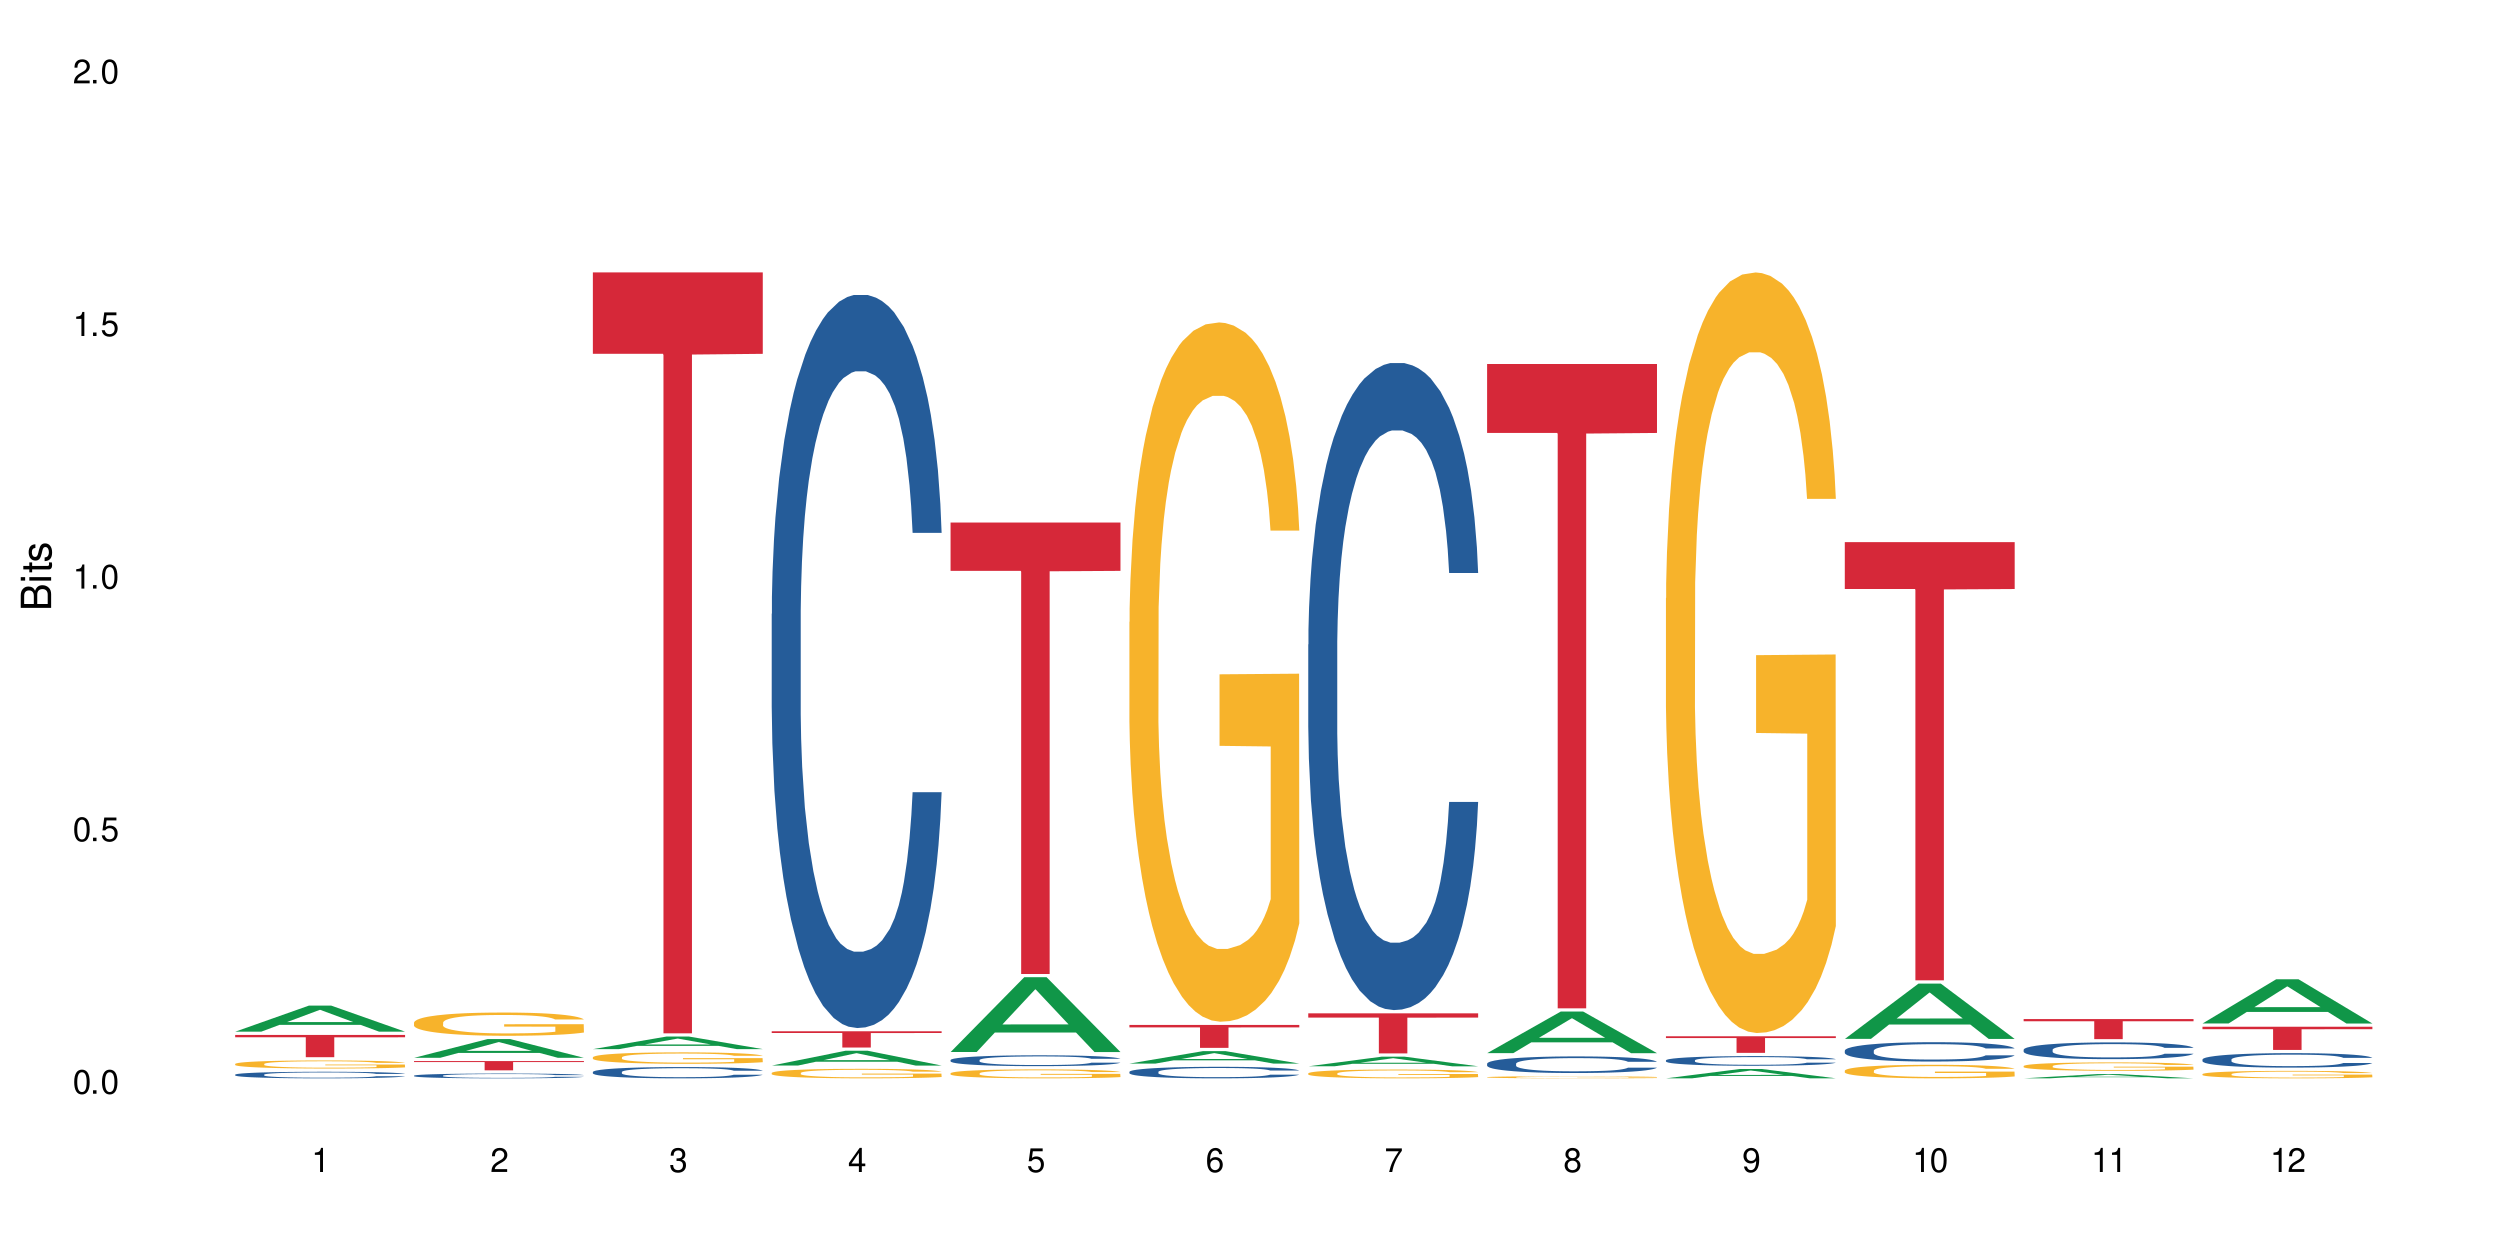 <?xml version="1.0" encoding="UTF-8"?>
<svg xmlns="http://www.w3.org/2000/svg" xmlns:xlink="http://www.w3.org/1999/xlink" width="720" height="360" viewBox="0 0 720 360">
<defs>
<g>
<g id="glyph-0-0">
</g>
<g id="glyph-0-1">
<path d="M 2.641 -6.938 C 2 -6.938 1.422 -6.656 1.078 -6.172 C 0.641 -5.562 0.406 -4.641 0.406 -3.359 C 0.406 -1.016 1.188 0.219 2.641 0.219 C 4.078 0.219 4.859 -1.016 4.859 -3.297 C 4.859 -4.641 4.656 -5.547 4.203 -6.172 C 3.844 -6.656 3.281 -6.938 2.641 -6.938 Z M 2.641 -6.188 C 3.547 -6.188 4 -5.25 4 -3.375 C 4 -1.406 3.562 -0.484 2.625 -0.484 C 1.734 -0.484 1.281 -1.438 1.281 -3.344 C 1.281 -5.25 1.734 -6.188 2.641 -6.188 Z M 2.641 -6.188 "/>
</g>
<g id="glyph-0-2">
<path d="M 1.828 -1 L 0.828 -1 L 0.828 0 L 1.828 0 Z M 1.828 -1 "/>
</g>
<g id="glyph-0-3">
<path d="M 4.562 -6.797 L 1.062 -6.797 L 0.547 -3.094 L 1.328 -3.094 C 1.719 -3.562 2.047 -3.734 2.578 -3.734 C 3.484 -3.734 4.062 -3.109 4.062 -2.094 C 4.062 -1.125 3.484 -0.531 2.578 -0.531 C 1.828 -0.531 1.375 -0.906 1.188 -1.672 L 0.328 -1.672 C 0.453 -1.109 0.547 -0.844 0.75 -0.594 C 1.125 -0.078 1.828 0.219 2.594 0.219 C 3.969 0.219 4.922 -0.781 4.922 -2.219 C 4.922 -3.562 4.031 -4.484 2.719 -4.484 C 2.25 -4.484 1.859 -4.359 1.469 -4.062 L 1.734 -5.969 L 4.562 -5.969 Z M 4.562 -6.797 "/>
</g>
<g id="glyph-0-4">
<path d="M 2.484 -4.938 L 2.484 0 L 3.328 0 L 3.328 -6.938 L 2.766 -6.938 C 2.469 -5.875 2.281 -5.734 0.984 -5.562 L 0.984 -4.938 Z M 2.484 -4.938 "/>
</g>
<g id="glyph-0-5">
<path d="M 4.859 -0.828 L 1.281 -0.828 C 1.359 -1.406 1.672 -1.781 2.5 -2.281 L 3.469 -2.828 C 4.406 -3.344 4.906 -4.062 4.906 -4.906 C 4.906 -5.484 4.672 -6.031 4.266 -6.406 C 3.859 -6.766 3.375 -6.938 2.719 -6.938 C 1.859 -6.938 1.219 -6.625 0.844 -6.031 C 0.609 -5.672 0.5 -5.234 0.484 -4.531 L 1.328 -4.531 C 1.359 -5.016 1.406 -5.281 1.531 -5.516 C 1.75 -5.938 2.188 -6.203 2.703 -6.203 C 3.469 -6.203 4.031 -5.641 4.031 -4.891 C 4.031 -4.344 3.719 -3.859 3.125 -3.516 L 2.234 -3 C 0.812 -2.172 0.406 -1.531 0.328 -0.016 L 4.859 -0.016 Z M 4.859 -0.828 "/>
</g>
<g id="glyph-0-6">
<path d="M 2.125 -3.188 L 2.578 -3.188 C 3.5 -3.188 3.984 -2.766 3.984 -1.922 C 3.984 -1.062 3.469 -0.531 2.594 -0.531 C 1.656 -0.531 1.203 -1 1.156 -2.016 L 0.312 -2.016 C 0.344 -1.453 0.438 -1.094 0.609 -0.781 C 0.953 -0.109 1.625 0.219 2.547 0.219 C 3.953 0.219 4.859 -0.625 4.859 -1.938 C 4.859 -2.828 4.516 -3.297 3.703 -3.594 C 4.344 -3.844 4.656 -4.328 4.656 -5.031 C 4.656 -6.219 3.875 -6.938 2.578 -6.938 C 1.203 -6.938 0.484 -6.172 0.453 -4.703 L 1.297 -4.703 C 1.312 -5.125 1.344 -5.359 1.453 -5.578 C 1.641 -5.969 2.062 -6.203 2.594 -6.203 C 3.344 -6.203 3.797 -5.75 3.797 -5 C 3.797 -4.516 3.609 -4.219 3.25 -4.047 C 3.016 -3.953 2.703 -3.922 2.125 -3.906 Z M 2.125 -3.188 "/>
</g>
<g id="glyph-0-7">
<path d="M 3.141 -1.672 L 3.141 0 L 3.984 0 L 3.984 -1.672 L 4.984 -1.672 L 4.984 -2.438 L 3.984 -2.438 L 3.984 -6.938 L 3.359 -6.938 L 0.266 -2.578 L 0.266 -1.672 Z M 3.141 -2.438 L 1 -2.438 L 3.141 -5.5 Z M 3.141 -2.438 "/>
</g>
<g id="glyph-0-8">
<path d="M 4.781 -5.125 C 4.609 -6.266 3.891 -6.938 2.844 -6.938 C 2.094 -6.938 1.422 -6.578 1.031 -5.953 C 0.594 -5.266 0.406 -4.422 0.406 -3.172 C 0.406 -2 0.578 -1.25 0.984 -0.641 C 1.359 -0.078 1.953 0.219 2.703 0.219 C 3.984 0.219 4.922 -0.75 4.922 -2.094 C 4.922 -3.375 4.062 -4.281 2.844 -4.281 C 2.172 -4.281 1.641 -4.031 1.281 -3.516 C 1.281 -5.234 1.828 -6.188 2.797 -6.188 C 3.391 -6.188 3.797 -5.797 3.938 -5.125 Z M 2.734 -3.531 C 3.547 -3.531 4.062 -2.953 4.062 -2.031 C 4.062 -1.156 3.484 -0.531 2.703 -0.531 C 1.922 -0.531 1.328 -1.188 1.328 -2.078 C 1.328 -2.938 1.906 -3.531 2.734 -3.531 Z M 2.734 -3.531 "/>
</g>
<g id="glyph-0-9">
<path d="M 4.984 -6.797 L 0.438 -6.797 L 0.438 -5.969 L 4.109 -5.969 C 2.5 -3.656 1.828 -2.234 1.328 0 L 2.219 0 C 2.594 -2.172 3.453 -4.047 4.984 -6.094 Z M 4.984 -6.797 "/>
</g>
<g id="glyph-0-10">
<path d="M 3.75 -3.656 C 4.469 -4.094 4.688 -4.438 4.688 -5.078 C 4.688 -6.172 3.844 -6.938 2.641 -6.938 C 1.438 -6.938 0.594 -6.172 0.594 -5.094 C 0.594 -4.438 0.812 -4.094 1.516 -3.656 C 0.734 -3.266 0.359 -2.703 0.359 -1.922 C 0.359 -0.656 1.281 0.219 2.641 0.219 C 3.984 0.219 4.922 -0.656 4.922 -1.922 C 4.922 -2.703 4.531 -3.266 3.75 -3.656 Z M 2.641 -6.188 C 3.359 -6.188 3.812 -5.75 3.812 -5.062 C 3.812 -4.406 3.344 -3.984 2.641 -3.984 C 1.922 -3.984 1.453 -4.406 1.453 -5.078 C 1.453 -5.75 1.922 -6.188 2.641 -6.188 Z M 2.641 -3.266 C 3.484 -3.266 4.062 -2.719 4.062 -1.906 C 4.062 -1.078 3.484 -0.531 2.625 -0.531 C 1.797 -0.531 1.219 -1.094 1.219 -1.906 C 1.219 -2.719 1.781 -3.266 2.641 -3.266 Z M 2.641 -3.266 "/>
</g>
<g id="glyph-0-11">
<path d="M 0.516 -1.578 C 0.672 -0.453 1.406 0.219 2.438 0.219 C 3.188 0.219 3.859 -0.141 4.266 -0.766 C 4.688 -1.453 4.891 -2.297 4.891 -3.547 C 4.891 -4.719 4.703 -5.453 4.312 -6.078 C 3.938 -6.641 3.344 -6.938 2.594 -6.938 C 1.297 -6.938 0.359 -5.969 0.359 -4.625 C 0.359 -3.344 1.234 -2.453 2.453 -2.453 C 3.094 -2.453 3.578 -2.672 4.016 -3.203 C 4 -1.484 3.469 -0.531 2.5 -0.531 C 1.906 -0.531 1.484 -0.906 1.359 -1.578 Z M 2.578 -6.203 C 3.375 -6.203 3.969 -5.531 3.969 -4.641 C 3.969 -3.797 3.391 -3.188 2.547 -3.188 C 1.734 -3.188 1.234 -3.766 1.234 -4.688 C 1.234 -5.562 1.797 -6.203 2.578 -6.203 Z M 2.578 -6.203 "/>
</g>
<g id="glyph-1-0">
</g>
<g id="glyph-1-1">
<path d="M 0 -0.953 L 0 -4.891 C 0 -5.719 -0.234 -6.344 -0.734 -6.797 C -1.188 -7.234 -1.812 -7.469 -2.5 -7.469 C -3.547 -7.469 -4.188 -7 -4.625 -5.875 C -4.984 -6.688 -5.625 -7.094 -6.531 -7.094 C -7.172 -7.094 -7.734 -6.859 -8.141 -6.391 C -8.562 -5.922 -8.75 -5.344 -8.75 -4.5 L -8.75 -0.953 Z M -4.984 -2.062 L -7.766 -2.062 L -7.766 -4.219 C -7.766 -4.844 -7.688 -5.203 -7.453 -5.5 C -7.219 -5.812 -6.859 -5.969 -6.375 -5.969 C -5.891 -5.969 -5.531 -5.812 -5.297 -5.5 C -5.062 -5.203 -4.984 -4.844 -4.984 -4.219 Z M -0.984 -2.062 L -4 -2.062 L -4 -4.781 C -4 -5.766 -3.438 -6.359 -2.484 -6.359 C -1.547 -6.359 -0.984 -5.766 -0.984 -4.781 Z M -0.984 -2.062 "/>
</g>
<g id="glyph-1-2">
<path d="M -6.281 -1.797 L -6.281 -0.797 L 0 -0.797 L 0 -1.797 Z M -8.75 -1.797 L -8.75 -0.797 L -7.484 -0.797 L -7.484 -1.797 Z M -8.75 -1.797 "/>
</g>
<g id="glyph-1-3">
<path d="M -6.281 -3.047 L -6.281 -2.016 L -8.016 -2.016 L -8.016 -1.016 L -6.281 -1.016 L -6.281 -0.172 L -5.469 -0.172 L -5.469 -1.016 L -0.719 -1.016 C -0.078 -1.016 0.281 -1.453 0.281 -2.234 C 0.281 -2.5 0.25 -2.719 0.188 -3.047 L -0.641 -3.047 C -0.609 -2.906 -0.594 -2.766 -0.594 -2.562 C -0.594 -2.141 -0.719 -2.016 -1.156 -2.016 L -5.469 -2.016 L -5.469 -3.047 Z M -6.281 -3.047 "/>
</g>
<g id="glyph-1-4">
<path d="M -4.531 -5.25 C -5.766 -5.25 -6.469 -4.422 -6.469 -2.969 C -6.469 -1.516 -5.719 -0.562 -4.547 -0.562 C -3.562 -0.562 -3.094 -1.062 -2.734 -2.562 L -2.516 -3.484 C -2.344 -4.188 -2.094 -4.469 -1.641 -4.469 C -1.047 -4.469 -0.641 -3.875 -0.641 -3 C -0.641 -2.453 -0.797 -2 -1.062 -1.75 C -1.25 -1.594 -1.422 -1.531 -1.875 -1.469 L -1.875 -0.406 C -0.422 -0.453 0.281 -1.266 0.281 -2.922 C 0.281 -4.5 -0.5 -5.516 -1.719 -5.516 C -2.656 -5.516 -3.172 -4.984 -3.469 -3.734 L -3.703 -2.766 C -3.891 -1.953 -4.156 -1.609 -4.594 -1.609 C -5.188 -1.609 -5.547 -2.125 -5.547 -2.938 C -5.547 -3.75 -5.203 -4.172 -4.531 -4.203 Z M -4.531 -5.25 "/>
</g>
</g>
</defs>
<rect x="-72" y="-36" width="864" height="432" fill="rgb(100%, 100%, 100%)" fill-opacity="1"/>
<path fill-rule="nonzero" fill="rgb(6.275%, 58.824%, 28.235%)" fill-opacity="1" d="M 67.73 297.117 L 67.785 297.109 L 88.957 289.617 L 95.387 289.617 L 116.664 297.125 L 109.188 297.125 L 103.855 295.164 L 80.488 295.164 L 75.258 297.117 L 67.73 297.117 L 82.734 294.355 L 101.711 294.348 L 92.25 290.844 L 92.145 290.836 L 92.039 290.859 L 82.684 294.348 L 82.734 294.355 Z M 67.73 297.117 "/>
<path fill-rule="nonzero" fill="rgb(14.51%, 36.078%, 60%)" fill-opacity="1" d="M 67.73 309.492 L 67.789 309.492 L 67.789 309.449 L 67.969 309.387 L 68.387 309.301 L 68.805 309.246 L 69.879 309.141 L 71.371 309.043 L 72.922 308.969 L 74.055 308.922 L 75.07 308.887 L 77.398 308.824 L 78.891 308.789 L 80.5 308.762 L 82.469 308.73 L 83.902 308.715 L 87.125 308.688 L 89.512 308.676 L 91.363 308.668 L 95.359 308.668 L 97.746 308.676 L 99.477 308.684 L 101.387 308.699 L 102.996 308.715 L 105.801 308.754 L 108.309 308.801 L 109.441 308.828 L 111.234 308.883 L 112.605 308.934 L 113.559 308.98 L 114.633 309.043 L 115.59 309.121 L 116.305 309.211 L 116.664 309.285 L 108.309 309.285 L 107.891 309.215 L 107.414 309.16 L 106.52 309.09 L 105.625 309.039 L 104.371 308.988 L 103.238 308.957 L 101.684 308.926 L 100.312 308.902 L 98.879 308.887 L 97.508 308.879 L 94.883 308.867 L 91.84 308.867 L 90.707 308.871 L 88.379 308.883 L 87.125 308.895 L 85.336 308.922 L 84.082 308.941 L 82.59 308.977 L 81.574 309.008 L 80.32 309.051 L 79.426 309.094 L 78.414 309.148 L 77.816 309.191 L 77.277 309.242 L 76.801 309.297 L 76.441 309.359 L 76.203 309.422 L 76.086 309.484 L 76.086 309.754 L 76.203 309.816 L 76.504 309.891 L 77.277 309.996 L 78.414 310.086 L 79.727 310.16 L 80.977 310.211 L 81.695 310.234 L 82.648 310.262 L 84.141 310.297 L 86.289 310.332 L 87.543 310.348 L 89.453 310.359 L 91.422 310.367 L 94.047 310.367 L 96.375 310.359 L 97.926 310.352 L 99.535 310.336 L 101.746 310.309 L 103.117 310.281 L 104.312 310.246 L 105.207 310.215 L 105.801 310.188 L 106.699 310.133 L 107.414 310.074 L 107.949 310.012 L 108.309 309.953 L 116.664 309.953 L 116.305 310.023 L 115.77 310.09 L 115.23 310.141 L 114.395 310.203 L 113.441 310.258 L 112.066 310.316 L 110.934 310.355 L 109.441 310.398 L 108.07 310.434 L 106.578 310.461 L 104.371 310.496 L 102.938 310.516 L 101.387 310.531 L 99.535 310.543 L 97.211 310.555 L 94.703 310.562 L 89.871 310.562 L 88.02 310.555 L 85.574 310.539 L 82.531 310.508 L 80.32 310.473 L 78.59 310.441 L 77.102 310.406 L 75.43 310.359 L 73.281 310.285 L 71.969 310.227 L 71.074 310.176 L 70.059 310.109 L 69.344 310.047 L 68.508 309.949 L 67.91 309.828 L 67.73 309.734 Z M 67.73 309.492 "/>
<path fill-rule="nonzero" fill="rgb(96.863%, 70.196%, 16.863%)" fill-opacity="1" d="M 67.73 306.406 L 67.789 306.402 L 67.789 306.359 L 68.031 306.266 L 68.625 306.133 L 69.402 306.023 L 70.238 305.941 L 70.773 305.895 L 71.668 305.832 L 72.445 305.785 L 74.414 305.688 L 76.922 305.598 L 78.293 305.562 L 79.844 305.523 L 82.051 305.484 L 83.066 305.469 L 86.172 305.434 L 89.691 305.414 L 93.57 305.406 L 95.359 305.41 L 97.805 305.418 L 101.148 305.441 L 103.059 305.465 L 104.551 305.484 L 106.102 305.512 L 108.012 305.555 L 109.801 305.605 L 111.234 305.656 L 112.664 305.719 L 113.859 305.789 L 114.871 305.863 L 115.77 305.953 L 116.305 306.027 L 116.664 306.102 L 108.367 306.102 L 107.891 306.027 L 107.355 305.969 L 106.461 305.898 L 105.562 305.848 L 104.668 305.809 L 102.996 305.754 L 101.566 305.719 L 99.777 305.688 L 98.047 305.668 L 96.074 305.656 L 94.883 305.652 L 91.719 305.652 L 88.855 305.668 L 87.184 305.684 L 85.992 305.703 L 84.32 305.734 L 83.305 305.758 L 82.707 305.777 L 80.918 305.84 L 79.727 305.902 L 79.07 305.941 L 78.234 306.004 L 77.637 306.062 L 76.98 306.148 L 76.621 306.211 L 76.145 306.355 L 76.086 306.738 L 76.266 306.82 L 76.621 306.906 L 77.102 306.984 L 77.816 307.066 L 78.531 307.125 L 79.785 307.211 L 80.859 307.266 L 81.695 307.301 L 83.305 307.359 L 83.961 307.379 L 85.512 307.418 L 87.125 307.445 L 89.094 307.473 L 90.586 307.484 L 92.973 307.496 L 96.016 307.496 L 99.598 307.48 L 101.863 307.465 L 103.414 307.449 L 104.43 307.434 L 105.684 307.41 L 106.578 307.387 L 107.414 307.363 L 108.43 307.328 L 108.43 306.82 L 93.688 306.816 L 93.688 306.578 L 116.602 306.578 L 116.664 307.41 L 115.41 307.469 L 113.859 307.523 L 112.367 307.566 L 110.816 307.602 L 108.605 307.641 L 106.816 307.668 L 104.07 307.695 L 101.566 307.715 L 98.941 307.73 L 96.613 307.734 L 93.867 307.738 L 91.422 307.734 L 88.797 307.719 L 86.707 307.703 L 84.797 307.684 L 82.887 307.656 L 80.5 307.609 L 78.949 307.574 L 77.34 307.527 L 75.727 307.477 L 74.297 307.418 L 73.34 307.375 L 72.387 307.324 L 71.371 307.258 L 70.418 307.188 L 69.699 307.121 L 69.043 307.047 L 68.566 306.977 L 68.09 306.879 L 67.852 306.805 L 67.73 306.738 Z M 67.73 306.406 "/>
<path fill-rule="nonzero" fill="rgb(83.922%, 15.686%, 22.353%)" fill-opacity="1" d="M 67.73 298.055 L 116.664 298.055 L 116.664 298.742 L 96.27 298.75 L 96.27 304.477 L 88.066 304.477 L 88.066 298.754 L 87.945 298.742 L 67.73 298.742 Z M 67.73 298.055 "/>
<path fill-rule="nonzero" fill="rgb(6.275%, 58.824%, 28.235%)" fill-opacity="1" d="M 119.238 304.652 L 119.289 304.645 L 140.465 299.242 L 146.895 299.242 L 168.172 304.656 L 160.695 304.656 L 155.363 303.242 L 131.996 303.242 L 126.766 304.652 L 119.238 304.652 L 134.242 302.656 L 153.219 302.652 L 143.758 300.125 L 143.652 300.121 L 143.547 300.137 L 134.191 302.652 L 134.242 302.656 Z M 119.238 304.652 "/>
<path fill-rule="nonzero" fill="rgb(14.51%, 36.078%, 60%)" fill-opacity="1" d="M 119.238 309.785 L 119.297 309.781 L 119.297 309.75 L 119.477 309.703 L 119.895 309.645 L 120.312 309.602 L 121.387 309.527 L 122.879 309.453 L 124.43 309.398 L 125.562 309.367 L 126.578 309.34 L 128.906 309.293 L 130.398 309.27 L 132.008 309.25 L 133.977 309.227 L 135.41 309.215 L 138.633 309.195 L 141.02 309.188 L 142.871 309.184 L 146.867 309.184 L 149.254 309.188 L 150.984 309.195 L 152.895 309.203 L 154.504 309.215 L 157.309 309.242 L 159.816 309.277 L 160.949 309.297 L 162.742 309.336 L 164.113 309.375 L 165.066 309.41 L 166.141 309.453 L 167.098 309.512 L 167.812 309.578 L 168.172 309.629 L 159.816 309.629 L 159.398 309.582 L 158.922 309.539 L 158.027 309.488 L 157.133 309.453 L 155.879 309.414 L 154.746 309.391 L 153.191 309.367 L 151.82 309.352 L 150.387 309.34 L 149.016 309.332 L 146.391 309.328 L 142.211 309.328 L 139.887 309.34 L 138.633 309.348 L 136.844 309.367 L 135.59 309.383 L 134.098 309.406 L 133.082 309.43 L 131.828 309.461 L 130.934 309.492 L 129.922 309.531 L 129.324 309.562 L 128.785 309.598 L 128.309 309.641 L 127.949 309.684 L 127.711 309.73 L 127.594 309.777 L 127.594 309.973 L 127.711 310.02 L 128.012 310.07 L 128.785 310.148 L 129.922 310.215 L 131.234 310.27 L 132.484 310.305 L 133.203 310.324 L 134.156 310.344 L 135.648 310.371 L 137.797 310.395 L 139.051 310.406 L 140.961 310.414 L 142.93 310.422 L 145.555 310.422 L 147.883 310.414 L 149.434 310.41 L 151.043 310.398 L 153.254 310.379 L 154.625 310.355 L 155.816 310.332 L 156.715 310.309 L 157.309 310.289 L 158.207 310.25 L 158.922 310.207 L 159.457 310.164 L 159.816 310.121 L 168.172 310.121 L 167.812 310.172 L 167.277 310.219 L 166.738 310.258 L 165.902 310.301 L 164.949 310.34 L 163.574 310.383 L 162.441 310.414 L 160.949 310.445 L 159.578 310.469 L 158.086 310.488 L 155.879 310.516 L 154.445 310.527 L 152.895 310.539 L 151.043 310.551 L 148.719 310.559 L 146.211 310.562 L 141.379 310.562 L 139.527 310.555 L 137.082 310.547 L 134.039 310.523 L 131.828 310.5 L 130.098 310.473 L 128.605 310.449 L 126.938 310.414 L 124.789 310.359 L 123.477 310.316 L 122.582 310.281 L 121.566 310.23 L 120.852 310.188 L 120.016 310.117 L 119.418 310.027 L 119.238 309.957 Z M 119.238 309.785 "/>
<path fill-rule="nonzero" fill="rgb(96.863%, 70.196%, 16.863%)" fill-opacity="1" d="M 119.238 294.48 L 119.297 294.473 L 119.297 294.352 L 119.535 294.078 L 120.133 293.695 L 120.91 293.387 L 121.746 293.141 L 122.281 293.012 L 123.176 292.828 L 123.953 292.695 L 125.922 292.418 L 128.43 292.16 L 129.801 292.051 L 131.352 291.949 L 133.559 291.832 L 134.574 291.789 L 137.676 291.691 L 141.199 291.629 L 145.078 291.609 L 146.867 291.617 L 149.312 291.641 L 152.656 291.707 L 154.566 291.77 L 156.059 291.832 L 157.609 291.91 L 159.52 292.031 L 161.309 292.18 L 162.742 292.328 L 164.172 292.512 L 165.367 292.707 L 166.379 292.922 L 167.277 293.176 L 167.812 293.391 L 168.172 293.605 L 159.875 293.605 L 159.398 293.391 L 158.863 293.227 L 157.965 293.023 L 157.07 292.879 L 156.176 292.762 L 154.504 292.602 L 153.074 292.504 L 151.281 292.418 L 149.551 292.363 L 147.582 292.328 L 146.391 292.316 L 143.227 292.316 L 140.363 292.355 L 138.691 292.406 L 137.5 292.457 L 135.828 292.547 L 134.812 292.621 L 134.215 292.668 L 132.426 292.859 L 131.234 293.031 L 130.578 293.145 L 129.742 293.328 L 129.145 293.496 L 128.488 293.738 L 128.129 293.922 L 127.652 294.34 L 127.594 295.441 L 127.773 295.672 L 128.129 295.926 L 128.605 296.145 L 129.324 296.375 L 130.039 296.555 L 131.293 296.793 L 132.367 296.953 L 133.203 297.055 L 134.812 297.223 L 135.469 297.277 L 137.02 297.387 L 138.633 297.473 L 140.602 297.547 L 142.094 297.582 L 144.48 297.613 L 147.523 297.613 L 151.105 297.574 L 153.371 297.527 L 154.922 297.477 L 155.938 297.434 L 157.191 297.367 L 158.086 297.305 L 158.922 297.238 L 159.938 297.137 L 159.938 295.672 L 145.195 295.668 L 145.195 294.98 L 168.109 294.977 L 168.172 297.367 L 166.918 297.531 L 165.367 297.691 L 163.875 297.812 L 162.324 297.918 L 160.113 298.035 L 158.324 298.109 L 155.578 298.195 L 153.074 298.25 L 150.449 298.285 L 148.121 298.305 L 145.375 298.309 L 142.93 298.297 L 140.305 298.262 L 138.215 298.211 L 136.305 298.152 L 134.395 298.07 L 132.008 297.941 L 130.457 297.84 L 128.848 297.711 L 127.234 297.559 L 125.801 297.391 L 124.848 297.266 L 123.895 297.117 L 122.879 296.934 L 121.926 296.727 L 121.207 296.535 L 120.551 296.32 L 120.074 296.121 L 119.598 295.844 L 119.359 295.625 L 119.238 295.434 Z M 119.238 294.48 "/>
<path fill-rule="nonzero" fill="rgb(83.922%, 15.686%, 22.353%)" fill-opacity="1" d="M 119.238 305.586 L 168.172 305.586 L 168.172 305.871 L 147.777 305.875 L 147.777 308.25 L 139.574 308.25 L 139.574 305.879 L 139.453 305.871 L 119.238 305.871 Z M 119.238 305.586 "/>
<path fill-rule="nonzero" fill="rgb(6.275%, 58.824%, 28.235%)" fill-opacity="1" d="M 170.746 302.145 L 170.797 302.141 L 191.973 298.523 L 198.402 298.523 L 219.68 302.148 L 212.203 302.148 L 206.871 301.203 L 183.504 301.203 L 178.273 302.145 L 170.746 302.145 L 185.75 300.812 L 204.727 300.809 L 195.266 299.117 L 195.16 299.113 L 195.055 299.125 L 185.699 300.809 L 185.75 300.812 Z M 170.746 302.145 "/>
<path fill-rule="nonzero" fill="rgb(14.51%, 36.078%, 60%)" fill-opacity="1" d="M 170.746 308.727 L 170.805 308.723 L 170.805 308.652 L 170.984 308.539 L 171.402 308.395 L 171.82 308.297 L 172.895 308.121 L 174.387 307.949 L 175.938 307.82 L 177.07 307.742 L 178.086 307.684 L 180.414 307.574 L 181.906 307.516 L 183.516 307.465 L 185.484 307.414 L 186.918 307.387 L 190.141 307.34 L 192.527 307.316 L 194.375 307.309 L 198.375 307.309 L 200.762 307.32 L 202.492 307.336 L 204.402 307.359 L 206.012 307.387 L 208.816 307.449 L 211.324 307.535 L 212.457 307.582 L 214.25 307.676 L 215.621 307.762 L 216.574 307.84 L 217.648 307.949 L 218.605 308.086 L 219.32 308.238 L 219.68 308.363 L 211.324 308.363 L 210.906 308.246 L 210.43 308.152 L 209.535 308.031 L 208.641 307.945 L 207.387 307.859 L 206.25 307.801 L 204.699 307.746 L 203.328 307.711 L 201.895 307.684 L 200.523 307.664 L 197.898 307.648 L 194.855 307.648 L 193.719 307.652 L 191.395 307.676 L 190.141 307.699 L 188.352 307.738 L 187.098 307.777 L 185.605 307.84 L 184.59 307.887 L 183.336 307.965 L 182.441 308.035 L 181.426 308.133 L 180.832 308.207 L 180.293 308.289 L 179.816 308.387 L 179.457 308.492 L 179.219 308.602 L 179.102 308.711 L 179.102 309.172 L 179.219 309.277 L 179.52 309.402 L 180.293 309.586 L 181.426 309.742 L 182.742 309.867 L 183.992 309.957 L 184.711 310 L 185.664 310.047 L 187.156 310.105 L 189.305 310.164 L 190.559 310.188 L 192.469 310.215 L 194.438 310.227 L 197.062 310.227 L 199.391 310.215 L 200.941 310.199 L 202.551 310.176 L 204.762 310.125 L 206.133 310.074 L 207.324 310.02 L 208.223 309.965 L 208.816 309.914 L 209.711 309.824 L 210.43 309.723 L 210.965 309.617 L 211.324 309.516 L 219.68 309.516 L 219.32 309.637 L 218.785 309.75 L 218.246 309.84 L 217.41 309.941 L 216.457 310.035 L 215.082 310.137 L 213.949 310.207 L 212.457 310.281 L 211.086 310.34 L 209.594 310.387 L 207.387 310.449 L 205.953 310.477 L 204.402 310.504 L 202.551 310.527 L 200.227 310.551 L 197.719 310.562 L 195.391 310.562 L 192.887 310.559 L 191.035 310.547 L 188.59 310.52 L 185.547 310.465 L 183.336 310.41 L 181.605 310.352 L 180.113 310.293 L 178.445 310.215 L 176.297 310.082 L 174.984 309.98 L 174.086 309.898 L 173.074 309.781 L 172.355 309.676 L 171.523 309.512 L 170.926 309.301 L 170.746 309.137 Z M 170.746 308.727 "/>
<path fill-rule="nonzero" fill="rgb(96.863%, 70.196%, 16.863%)" fill-opacity="1" d="M 170.746 304.492 L 170.805 304.488 L 170.805 304.43 L 171.043 304.293 L 171.641 304.105 L 172.418 303.953 L 173.254 303.832 L 173.789 303.77 L 174.684 303.68 L 175.461 303.613 L 177.43 303.477 L 179.938 303.352 L 181.309 303.297 L 182.859 303.246 L 185.066 303.188 L 186.082 303.168 L 189.184 303.117 L 192.707 303.09 L 196.586 303.078 L 198.375 303.082 L 200.82 303.094 L 204.164 303.129 L 206.074 303.156 L 207.566 303.188 L 209.117 303.227 L 211.027 303.289 L 212.816 303.359 L 214.25 303.434 L 215.68 303.523 L 216.875 303.617 L 217.887 303.723 L 218.785 303.852 L 219.32 303.957 L 219.68 304.062 L 211.383 304.062 L 210.906 303.957 L 210.371 303.875 L 209.473 303.773 L 208.578 303.703 L 207.684 303.645 L 206.012 303.566 L 204.582 303.52 L 202.789 303.477 L 201.059 303.449 L 199.09 303.434 L 197.898 303.426 L 194.734 303.426 L 191.871 303.445 L 190.199 303.473 L 189.008 303.496 L 187.336 303.539 L 186.32 303.578 L 185.723 303.602 L 183.934 303.695 L 182.742 303.777 L 182.086 303.836 L 181.25 303.926 L 180.652 304.008 L 179.996 304.129 L 179.637 304.219 L 179.16 304.422 L 179.102 304.965 L 179.281 305.078 L 179.637 305.203 L 180.113 305.309 L 180.832 305.426 L 181.547 305.512 L 182.801 305.629 L 183.875 305.707 L 184.711 305.758 L 186.32 305.84 L 186.977 305.867 L 188.527 305.922 L 190.141 305.965 L 192.109 306 L 193.602 306.02 L 195.988 306.031 L 199.031 306.031 L 202.613 306.016 L 204.879 305.992 L 206.43 305.965 L 207.445 305.945 L 208.699 305.914 L 209.594 305.883 L 210.43 305.848 L 211.445 305.797 L 211.445 305.078 L 196.703 305.074 L 196.703 304.738 L 219.617 304.734 L 219.68 305.914 L 218.426 305.992 L 216.875 306.07 L 215.383 306.133 L 213.832 306.184 L 211.621 306.242 L 209.832 306.277 L 207.086 306.32 L 204.582 306.348 L 201.957 306.363 L 199.629 306.371 L 196.883 306.375 L 194.438 306.371 L 191.812 306.352 L 189.723 306.328 L 187.812 306.297 L 185.902 306.258 L 183.516 306.195 L 181.965 306.145 L 180.355 306.082 L 178.742 306.004 L 177.309 305.926 L 176.355 305.859 L 175.402 305.789 L 174.387 305.699 L 173.43 305.598 L 172.715 305.504 L 172.059 305.398 L 171.582 305.297 L 171.105 305.164 L 170.867 305.055 L 170.746 304.961 Z M 170.746 304.492 "/>
<path fill-rule="nonzero" fill="rgb(83.922%, 15.686%, 22.353%)" fill-opacity="1" d="M 170.746 78.445 L 219.68 78.445 L 219.68 101.902 L 199.285 102.109 L 199.285 297.594 L 191.078 297.594 L 191.078 102.316 L 190.961 101.902 L 170.746 101.902 Z M 170.746 78.445 "/>
<path fill-rule="nonzero" fill="rgb(6.275%, 58.824%, 28.235%)" fill-opacity="1" d="M 222.254 306.883 L 222.305 306.879 L 243.48 302.621 L 249.91 302.621 L 271.188 306.887 L 263.711 306.887 L 258.379 305.773 L 235.008 305.773 L 229.781 306.883 L 222.254 306.883 L 237.258 305.312 L 256.234 305.309 L 246.773 303.32 L 246.668 303.316 L 246.562 303.328 L 237.207 305.309 L 237.258 305.312 Z M 222.254 306.883 "/>
<path fill-rule="nonzero" fill="rgb(14.51%, 36.078%, 60%)" fill-opacity="1" d="M 222.254 176.812 L 222.312 176.621 L 222.312 171.988 L 222.492 164.656 L 222.91 155.391 L 223.328 149.023 L 224.402 137.637 L 225.895 126.637 L 227.445 118.145 L 228.578 113.129 L 229.594 109.27 L 231.922 102.129 L 233.414 98.461 L 235.023 95.18 L 236.992 91.898 L 238.426 89.969 L 241.648 86.883 L 244.035 85.531 L 245.883 84.953 L 249.883 84.953 L 252.27 85.723 L 254 86.688 L 255.91 88.23 L 257.52 89.969 L 260.324 94.215 L 262.832 99.617 L 263.965 102.707 L 265.754 108.688 L 267.129 114.477 L 268.082 119.496 L 269.156 126.637 L 270.113 135.32 L 270.828 145.164 L 271.188 153.461 L 262.832 153.461 L 262.414 145.742 L 261.938 139.758 L 261.043 131.848 L 260.145 126.25 L 258.895 120.652 L 257.758 116.988 L 256.207 113.32 L 254.836 111.004 L 253.402 109.27 L 252.031 108.109 L 249.406 106.953 L 246.363 106.953 L 245.227 107.336 L 242.902 108.883 L 241.648 110.234 L 239.855 112.934 L 238.605 115.441 L 237.113 119.305 L 236.098 122.582 L 234.844 127.602 L 233.949 132.039 L 232.934 138.41 L 232.34 143.234 L 231.801 148.637 L 231.324 155.004 L 230.965 161.758 L 230.727 168.898 L 230.609 175.848 L 230.609 205.762 L 230.727 212.707 L 231.027 220.812 L 231.801 232.586 L 232.934 242.812 L 234.25 250.918 L 235.5 256.707 L 236.219 259.41 L 237.172 262.5 L 238.664 266.359 L 240.812 270.219 L 242.066 271.762 L 243.977 273.305 L 245.945 274.078 L 248.57 274.078 L 250.898 273.305 L 252.449 272.34 L 254.059 270.797 L 256.266 267.516 L 257.641 264.43 L 258.832 260.762 L 259.73 257.094 L 260.324 254.008 L 261.219 248.023 L 261.938 241.461 L 262.473 234.707 L 262.832 228.148 L 271.188 228.148 L 270.828 235.867 L 270.289 243.395 L 269.754 248.988 L 268.918 255.742 L 267.965 261.727 L 266.59 268.48 L 265.457 272.918 L 263.965 277.742 L 262.594 281.41 L 261.102 284.691 L 258.895 288.551 L 257.461 290.48 L 255.91 292.219 L 254.059 293.762 L 251.73 295.113 L 249.227 295.883 L 246.898 296.078 L 244.391 295.691 L 242.543 294.918 L 240.098 293.184 L 237.051 289.711 L 234.844 286.043 L 233.113 282.375 L 231.621 278.516 L 229.953 273.305 L 227.805 264.812 L 226.492 258.254 L 225.594 252.848 L 224.582 245.324 L 223.863 238.566 L 223.031 227.762 L 222.434 214.059 L 222.254 203.445 Z M 222.254 176.812 "/>
<path fill-rule="nonzero" fill="rgb(96.863%, 70.196%, 16.863%)" fill-opacity="1" d="M 222.254 308.996 L 222.312 308.992 L 222.312 308.941 L 222.551 308.832 L 223.148 308.676 L 223.926 308.547 L 224.762 308.445 L 225.297 308.395 L 226.191 308.32 L 226.969 308.266 L 228.938 308.152 L 231.445 308.047 L 232.816 308 L 234.367 307.957 L 236.574 307.91 L 237.59 307.895 L 240.691 307.852 L 244.215 307.828 L 248.094 307.82 L 249.883 307.824 L 252.328 307.832 L 255.672 307.859 L 257.582 307.887 L 259.07 307.91 L 260.625 307.941 L 262.535 307.992 L 264.324 308.055 L 265.754 308.113 L 267.188 308.188 L 268.383 308.27 L 269.395 308.355 L 270.289 308.461 L 270.828 308.551 L 271.188 308.637 L 262.891 308.637 L 262.414 308.551 L 261.875 308.48 L 260.98 308.398 L 260.086 308.34 L 259.191 308.293 L 257.52 308.227 L 256.09 308.188 L 254.297 308.152 L 252.566 308.129 L 250.598 308.113 L 249.406 308.109 L 246.242 308.109 L 243.379 308.125 L 241.707 308.145 L 240.516 308.168 L 238.844 308.203 L 237.828 308.234 L 237.23 308.254 L 235.441 308.332 L 234.25 308.402 L 233.59 308.449 L 232.758 308.523 L 232.16 308.594 L 231.504 308.691 L 231.145 308.766 L 230.668 308.938 L 230.609 309.391 L 230.785 309.484 L 231.145 309.586 L 231.621 309.676 L 232.34 309.773 L 233.055 309.844 L 234.309 309.941 L 235.383 310.008 L 236.219 310.051 L 237.828 310.117 L 238.484 310.141 L 240.035 310.188 L 241.648 310.223 L 243.617 310.25 L 245.109 310.266 L 247.496 310.277 L 250.539 310.277 L 254.121 310.262 L 256.387 310.242 L 257.938 310.223 L 258.953 310.207 L 260.207 310.18 L 261.102 310.152 L 261.938 310.125 L 262.949 310.082 L 262.949 309.484 L 248.211 309.48 L 248.211 309.199 L 271.125 309.199 L 271.188 310.18 L 269.934 310.246 L 268.383 310.312 L 266.891 310.359 L 265.34 310.402 L 263.129 310.453 L 261.34 310.48 L 258.594 310.516 L 256.09 310.539 L 253.465 310.555 L 251.137 310.562 L 248.391 310.562 L 245.945 310.559 L 243.32 310.543 L 241.23 310.523 L 239.32 310.5 L 237.41 310.465 L 235.023 310.414 L 233.473 310.371 L 231.859 310.32 L 230.25 310.258 L 228.816 310.188 L 227.863 310.137 L 226.91 310.074 L 225.895 310 L 224.938 309.914 L 224.223 309.836 L 223.566 309.75 L 223.09 309.668 L 222.613 309.555 L 222.375 309.465 L 222.254 309.387 Z M 222.254 308.996 "/>
<path fill-rule="nonzero" fill="rgb(83.922%, 15.686%, 22.353%)" fill-opacity="1" d="M 222.254 297.012 L 271.188 297.012 L 271.188 297.512 L 250.793 297.516 L 250.793 301.691 L 242.586 301.691 L 242.586 297.52 L 242.469 297.512 L 222.254 297.512 Z M 222.254 297.012 "/>
<path fill-rule="nonzero" fill="rgb(6.275%, 58.824%, 28.235%)" fill-opacity="1" d="M 273.762 302.973 L 273.812 302.953 L 294.984 281.438 L 301.418 281.438 L 322.695 302.992 L 315.219 302.992 L 309.887 297.367 L 286.516 297.367 L 281.289 302.973 L 273.762 302.973 L 288.766 295.039 L 307.742 295.02 L 298.281 284.961 L 298.176 284.941 L 298.07 285 L 288.711 295.02 L 288.766 295.039 Z M 273.762 302.973 "/>
<path fill-rule="nonzero" fill="rgb(14.51%, 36.078%, 60%)" fill-opacity="1" d="M 273.762 305.285 L 273.82 305.285 L 273.82 305.215 L 274 305.105 L 274.418 304.969 L 274.836 304.875 L 275.91 304.707 L 277.402 304.543 L 278.953 304.418 L 280.086 304.344 L 281.102 304.285 L 283.43 304.18 L 284.922 304.125 L 286.531 304.078 L 288.5 304.027 L 289.934 304 L 293.156 303.953 L 295.543 303.934 L 297.391 303.926 L 301.391 303.926 L 303.777 303.938 L 305.508 303.953 L 307.418 303.973 L 309.027 304 L 311.832 304.062 L 314.34 304.145 L 315.473 304.188 L 317.262 304.277 L 318.637 304.363 L 319.59 304.438 L 320.664 304.543 L 321.621 304.672 L 322.336 304.816 L 322.695 304.941 L 314.34 304.941 L 313.922 304.828 L 313.445 304.738 L 312.551 304.621 L 311.652 304.539 L 310.402 304.453 L 309.266 304.398 L 307.715 304.348 L 306.344 304.312 L 304.91 304.285 L 303.539 304.27 L 300.914 304.25 L 297.871 304.25 L 296.734 304.258 L 294.41 304.281 L 293.156 304.301 L 291.363 304.34 L 290.113 304.379 L 288.621 304.434 L 287.605 304.484 L 286.352 304.559 L 285.457 304.625 L 284.441 304.719 L 283.848 304.789 L 283.309 304.867 L 282.832 304.965 L 282.473 305.062 L 282.234 305.168 L 282.117 305.273 L 282.117 305.715 L 282.234 305.816 L 282.535 305.938 L 283.309 306.113 L 284.441 306.266 L 285.754 306.383 L 287.008 306.469 L 287.727 306.508 L 288.68 306.555 L 290.172 306.613 L 292.32 306.668 L 293.574 306.691 L 295.484 306.715 L 297.453 306.727 L 300.078 306.727 L 302.406 306.715 L 303.957 306.703 L 305.566 306.68 L 307.773 306.629 L 309.148 306.586 L 310.34 306.531 L 311.234 306.477 L 311.832 306.43 L 312.727 306.34 L 313.445 306.242 L 313.98 306.145 L 314.34 306.047 L 322.695 306.047 L 322.336 306.16 L 321.797 306.273 L 321.262 306.355 L 320.426 306.457 L 319.473 306.543 L 318.098 306.645 L 316.965 306.711 L 315.473 306.781 L 314.102 306.836 L 312.609 306.883 L 310.402 306.941 L 308.969 306.969 L 307.418 306.996 L 305.566 307.02 L 303.238 307.039 L 300.734 307.051 L 298.406 307.055 L 295.898 307.047 L 294.051 307.035 L 291.605 307.012 L 288.559 306.957 L 286.352 306.902 L 284.621 306.852 L 283.129 306.793 L 281.461 306.715 L 279.312 306.59 L 278 306.492 L 277.102 306.414 L 276.09 306.301 L 275.371 306.199 L 274.535 306.039 L 273.941 305.84 L 273.762 305.68 Z M 273.762 305.285 "/>
<path fill-rule="nonzero" fill="rgb(96.863%, 70.196%, 16.863%)" fill-opacity="1" d="M 273.762 309.09 L 273.82 309.086 L 273.82 309.039 L 274.059 308.934 L 274.656 308.789 L 275.434 308.668 L 276.27 308.574 L 276.805 308.523 L 277.699 308.453 L 278.477 308.402 L 280.445 308.297 L 282.949 308.195 L 284.324 308.156 L 285.875 308.113 L 288.082 308.07 L 289.098 308.055 L 292.199 308.016 L 295.723 307.992 L 299.602 307.984 L 301.391 307.988 L 303.836 307.996 L 307.18 308.023 L 309.09 308.047 L 310.578 308.07 L 312.133 308.102 L 314.039 308.148 L 315.832 308.203 L 317.262 308.262 L 318.695 308.332 L 319.891 308.406 L 320.902 308.488 L 321.797 308.59 L 322.336 308.672 L 322.695 308.754 L 314.398 308.754 L 313.922 308.672 L 313.383 308.605 L 312.488 308.527 L 311.594 308.473 L 310.699 308.43 L 309.027 308.367 L 307.598 308.328 L 305.805 308.297 L 304.074 308.273 L 302.105 308.262 L 300.914 308.254 L 297.75 308.254 L 294.887 308.273 L 293.215 308.293 L 292.02 308.309 L 290.352 308.344 L 289.336 308.375 L 288.738 308.391 L 286.949 308.465 L 285.754 308.531 L 285.098 308.574 L 284.266 308.648 L 283.668 308.711 L 283.012 308.805 L 282.652 308.875 L 282.176 309.035 L 282.117 309.461 L 282.293 309.551 L 282.652 309.645 L 283.129 309.73 L 283.848 309.82 L 284.562 309.887 L 285.816 309.98 L 286.891 310.043 L 287.727 310.082 L 289.336 310.145 L 289.992 310.168 L 291.543 310.207 L 293.156 310.242 L 295.125 310.27 L 296.617 310.285 L 299.004 310.297 L 302.047 310.297 L 305.625 310.281 L 307.895 310.262 L 309.445 310.242 L 310.461 310.227 L 311.715 310.203 L 312.609 310.18 L 313.445 310.152 L 314.457 310.113 L 314.457 309.551 L 299.719 309.547 L 299.719 309.281 L 322.633 309.281 L 322.695 310.203 L 321.441 310.266 L 319.891 310.328 L 318.398 310.375 L 316.844 310.414 L 314.637 310.457 L 312.848 310.488 L 310.102 310.52 L 307.598 310.539 L 304.969 310.555 L 302.645 310.562 L 299.898 310.562 L 297.453 310.559 L 294.824 310.547 L 292.738 310.527 L 290.828 310.504 L 288.918 310.473 L 286.531 310.422 L 284.98 310.383 L 283.367 310.332 L 281.758 310.273 L 280.324 310.211 L 279.371 310.16 L 278.414 310.105 L 277.402 310.035 L 276.445 309.953 L 275.73 309.883 L 275.074 309.797 L 274.598 309.723 L 274.121 309.613 L 273.879 309.531 L 273.762 309.457 Z M 273.762 309.09 "/>
<path fill-rule="nonzero" fill="rgb(83.922%, 15.686%, 22.353%)" fill-opacity="1" d="M 273.762 150.492 L 322.695 150.492 L 322.695 164.41 L 302.301 164.531 L 302.301 280.508 L 294.094 280.508 L 294.094 164.656 L 293.977 164.41 L 273.762 164.41 Z M 273.762 150.492 "/>
<path fill-rule="nonzero" fill="rgb(6.275%, 58.824%, 28.235%)" fill-opacity="1" d="M 325.27 306.309 L 325.32 306.305 L 346.492 302.723 L 352.926 302.723 L 374.199 306.312 L 366.727 306.312 L 361.395 305.375 L 338.023 305.375 L 332.797 306.309 L 325.27 306.309 L 340.273 304.988 L 359.25 304.984 L 349.789 303.309 L 349.684 303.305 L 349.578 303.316 L 340.219 304.984 L 340.273 304.988 Z M 325.27 306.309 "/>
<path fill-rule="nonzero" fill="rgb(14.51%, 36.078%, 60%)" fill-opacity="1" d="M 325.27 308.688 L 325.328 308.684 L 325.328 308.613 L 325.508 308.496 L 325.926 308.352 L 326.344 308.25 L 327.418 308.07 L 328.91 307.898 L 330.461 307.766 L 331.594 307.688 L 332.609 307.625 L 334.938 307.512 L 336.43 307.457 L 338.039 307.402 L 340.008 307.352 L 341.441 307.32 L 344.664 307.273 L 347.051 307.254 L 348.898 307.242 L 352.898 307.242 L 355.285 307.254 L 357.016 307.27 L 358.926 307.293 L 360.535 307.32 L 363.34 307.391 L 365.848 307.473 L 366.98 307.523 L 368.77 307.617 L 370.145 307.707 L 371.098 307.785 L 372.172 307.898 L 373.129 308.035 L 373.844 308.191 L 374.199 308.32 L 365.848 308.32 L 365.43 308.199 L 364.953 308.105 L 364.055 307.98 L 363.16 307.895 L 361.91 307.805 L 360.773 307.746 L 359.223 307.688 L 357.852 307.652 L 356.418 307.625 L 355.047 307.605 L 352.422 307.59 L 349.379 307.59 L 348.242 307.594 L 345.914 307.621 L 344.664 307.641 L 342.871 307.684 L 341.621 307.723 L 340.129 307.785 L 339.113 307.836 L 337.859 307.914 L 336.965 307.984 L 335.949 308.082 L 335.355 308.16 L 334.816 308.246 L 334.34 308.344 L 333.98 308.453 L 333.742 308.562 L 333.625 308.672 L 333.625 309.145 L 333.742 309.254 L 334.039 309.379 L 334.816 309.566 L 335.949 309.727 L 337.262 309.855 L 338.516 309.945 L 339.234 309.988 L 340.188 310.035 L 341.68 310.098 L 343.828 310.156 L 345.082 310.18 L 346.988 310.207 L 348.961 310.219 L 351.586 310.219 L 353.914 310.207 L 355.465 310.191 L 357.074 310.168 L 359.281 310.113 L 360.656 310.066 L 361.848 310.008 L 362.742 309.949 L 363.34 309.902 L 364.234 309.809 L 364.953 309.703 L 365.488 309.598 L 365.848 309.496 L 374.199 309.496 L 373.844 309.617 L 373.305 309.734 L 372.77 309.824 L 371.934 309.93 L 370.98 310.023 L 369.605 310.129 L 368.473 310.199 L 366.98 310.277 L 365.609 310.332 L 364.117 310.387 L 361.91 310.445 L 360.477 310.477 L 358.926 310.504 L 357.074 310.527 L 354.746 310.551 L 352.242 310.562 L 349.914 310.562 L 347.406 310.559 L 345.559 310.547 L 343.109 310.52 L 340.066 310.465 L 337.859 310.406 L 336.129 310.348 L 334.637 310.289 L 332.965 310.207 L 330.82 310.074 L 329.504 309.969 L 328.609 309.883 L 327.598 309.766 L 326.879 309.66 L 326.043 309.488 L 325.449 309.273 L 325.27 309.105 Z M 325.27 308.688 "/>
<path fill-rule="nonzero" fill="rgb(96.863%, 70.196%, 16.863%)" fill-opacity="1" d="M 325.27 179.121 L 325.328 178.938 L 325.328 175.258 L 325.566 166.98 L 326.164 155.578 L 326.941 146.199 L 327.773 138.84 L 328.312 134.98 L 329.207 129.461 L 329.984 125.414 L 331.953 117.137 L 334.457 109.414 L 335.832 106.102 L 337.383 102.977 L 339.59 99.48 L 340.605 98.195 L 343.707 95.25 L 347.23 93.414 L 351.109 92.859 L 352.898 93.043 L 355.344 93.781 L 358.688 95.805 L 360.594 97.641 L 362.086 99.48 L 363.641 101.871 L 365.547 105.551 L 367.34 109.965 L 368.77 114.379 L 370.203 119.898 L 371.395 125.781 L 372.41 132.219 L 373.305 139.945 L 373.844 146.383 L 374.199 152.82 L 365.906 152.82 L 365.43 146.383 L 364.891 141.418 L 363.996 135.348 L 363.102 130.934 L 362.207 127.438 L 360.535 122.656 L 359.105 119.715 L 357.312 117.137 L 355.582 115.484 L 353.613 114.379 L 352.422 114.012 L 349.258 114.012 L 346.395 115.301 L 344.723 116.77 L 343.527 118.242 L 341.859 121 L 340.844 123.207 L 340.246 124.68 L 338.457 130.383 L 337.262 135.531 L 336.605 139.023 L 335.77 144.543 L 335.176 149.508 L 334.52 156.867 L 334.16 162.383 L 333.684 174.891 L 333.625 207.996 L 333.801 214.984 L 334.16 222.527 L 334.637 229.148 L 335.355 236.137 L 336.07 241.469 L 337.324 248.645 L 338.398 253.426 L 339.234 256.551 L 340.844 261.52 L 341.5 263.172 L 343.051 266.484 L 344.664 269.059 L 346.633 271.266 L 348.125 272.371 L 350.512 273.289 L 353.555 273.289 L 357.133 272.188 L 359.402 270.715 L 360.953 269.242 L 361.969 267.957 L 363.223 265.934 L 364.117 264.094 L 364.953 262.07 L 365.965 258.941 L 365.965 214.984 L 351.227 214.801 L 351.227 194.203 L 374.141 194.02 L 374.199 265.934 L 372.949 270.898 L 371.395 275.68 L 369.906 279.359 L 368.352 282.484 L 366.145 285.98 L 364.355 288.188 L 361.609 290.762 L 359.105 292.418 L 356.477 293.52 L 354.152 294.074 L 351.406 294.258 L 348.961 293.891 L 346.332 292.785 L 344.246 291.312 L 342.336 289.473 L 340.426 287.082 L 338.039 283.223 L 336.488 280.094 L 334.875 276.23 L 333.266 271.633 L 331.832 266.668 L 330.879 262.805 L 329.922 258.391 L 328.91 252.875 L 327.953 246.621 L 327.238 240.918 L 326.582 234.48 L 326.105 228.41 L 325.625 220.137 L 325.387 213.516 L 325.27 207.812 Z M 325.27 179.121 "/>
<path fill-rule="nonzero" fill="rgb(83.922%, 15.686%, 22.353%)" fill-opacity="1" d="M 325.27 295.188 L 374.199 295.188 L 374.199 295.895 L 353.809 295.902 L 353.809 301.789 L 345.602 301.789 L 345.602 295.906 L 345.484 295.895 L 325.27 295.895 Z M 325.27 295.188 "/>
<path fill-rule="nonzero" fill="rgb(6.275%, 58.824%, 28.235%)" fill-opacity="1" d="M 376.777 307.094 L 376.828 307.094 L 398 304.312 L 404.43 304.312 L 425.707 307.098 L 418.234 307.098 L 412.902 306.371 L 389.531 306.371 L 384.305 307.094 L 376.777 307.094 L 391.781 306.07 L 410.758 306.066 L 401.293 304.766 L 401.191 304.766 L 401.086 304.773 L 391.727 306.066 L 391.781 306.07 Z M 376.777 307.094 "/>
<path fill-rule="nonzero" fill="rgb(14.51%, 36.078%, 60%)" fill-opacity="1" d="M 376.777 185.641 L 376.836 185.469 L 376.836 181.379 L 377.016 174.906 L 377.434 166.73 L 377.852 161.109 L 378.926 151.062 L 380.418 141.352 L 381.969 133.859 L 383.102 129.43 L 384.117 126.023 L 386.445 119.719 L 387.934 116.484 L 389.547 113.59 L 391.516 110.691 L 392.949 108.988 L 396.172 106.266 L 398.559 105.07 L 400.406 104.559 L 404.406 104.559 L 406.793 105.242 L 408.523 106.094 L 410.434 107.457 L 412.043 108.988 L 414.848 112.738 L 417.355 117.504 L 418.488 120.23 L 420.277 125.512 L 421.652 130.621 L 422.605 135.051 L 423.68 141.352 L 424.633 149.016 L 425.352 157.703 L 425.707 165.027 L 417.355 165.027 L 416.938 158.215 L 416.461 152.934 L 415.562 145.953 L 414.668 141.012 L 413.414 136.07 L 412.281 132.836 L 410.73 129.598 L 409.359 127.555 L 407.926 126.023 L 406.555 125 L 403.93 123.977 L 400.883 123.977 L 399.75 124.32 L 397.422 125.684 L 396.172 126.875 L 394.379 129.258 L 393.129 131.473 L 391.637 134.879 L 390.621 137.777 L 389.367 142.203 L 388.473 146.121 L 387.457 151.742 L 386.859 156 L 386.324 160.77 L 385.848 166.391 L 385.488 172.352 L 385.25 178.656 L 385.129 184.789 L 385.129 211.188 L 385.25 217.32 L 385.547 224.477 L 386.324 234.867 L 387.457 243.895 L 388.77 251.047 L 390.023 256.156 L 390.738 258.543 L 391.695 261.266 L 393.188 264.672 L 395.336 268.082 L 396.59 269.441 L 398.496 270.805 L 400.469 271.488 L 403.094 271.488 L 405.418 270.805 L 406.973 269.953 L 408.582 268.59 L 410.789 265.695 L 412.164 262.969 L 413.355 259.734 L 414.25 256.496 L 414.848 253.773 L 415.742 248.492 L 416.461 242.699 L 416.996 236.738 L 417.355 230.949 L 425.707 230.949 L 425.352 237.762 L 424.812 244.402 L 424.277 249.344 L 423.441 255.305 L 422.484 260.586 L 421.113 266.547 L 419.98 270.465 L 418.488 274.723 L 417.117 277.961 L 415.625 280.855 L 413.414 284.262 L 411.984 285.965 L 410.434 287.5 L 408.582 288.859 L 406.254 290.055 L 403.75 290.734 L 401.422 290.906 L 398.914 290.562 L 397.066 289.883 L 394.617 288.352 L 391.574 285.285 L 389.367 282.047 L 387.637 278.812 L 386.145 275.406 L 384.473 270.805 L 382.324 263.312 L 381.012 257.52 L 380.117 252.75 L 379.105 246.105 L 378.387 240.145 L 377.551 230.605 L 376.957 218.512 L 376.777 209.145 Z M 376.777 185.641 "/>
<path fill-rule="nonzero" fill="rgb(96.863%, 70.196%, 16.863%)" fill-opacity="1" d="M 376.777 309.117 L 376.836 309.113 L 376.836 309.066 L 377.074 308.961 L 377.672 308.82 L 378.449 308.703 L 379.281 308.609 L 379.82 308.559 L 380.715 308.492 L 381.492 308.441 L 383.461 308.336 L 385.965 308.238 L 387.34 308.195 L 388.891 308.156 L 391.098 308.113 L 392.113 308.098 L 395.215 308.059 L 398.734 308.039 L 402.613 308.031 L 404.406 308.031 L 406.852 308.043 L 410.195 308.066 L 412.102 308.09 L 413.594 308.113 L 415.148 308.145 L 417.055 308.191 L 418.848 308.246 L 420.277 308.301 L 421.711 308.371 L 422.902 308.445 L 423.918 308.527 L 424.812 308.621 L 425.352 308.703 L 425.707 308.785 L 417.414 308.785 L 416.938 308.703 L 416.398 308.641 L 415.504 308.566 L 414.609 308.508 L 413.715 308.465 L 412.043 308.406 L 410.609 308.367 L 408.82 308.336 L 407.09 308.316 L 405.121 308.301 L 403.93 308.297 L 400.766 308.297 L 397.902 308.312 L 396.23 308.332 L 395.035 308.348 L 393.367 308.383 L 392.352 308.41 L 391.754 308.43 L 389.965 308.504 L 388.77 308.566 L 388.113 308.609 L 387.277 308.68 L 386.684 308.742 L 386.027 308.836 L 385.668 308.906 L 385.191 309.062 L 385.129 309.48 L 385.309 309.566 L 385.668 309.66 L 386.145 309.746 L 386.859 309.832 L 387.578 309.898 L 388.832 309.992 L 389.906 310.051 L 390.738 310.09 L 392.352 310.152 L 393.008 310.172 L 394.559 310.215 L 396.172 310.246 L 398.141 310.273 L 399.633 310.289 L 402.02 310.301 L 405.062 310.301 L 408.641 310.285 L 410.91 310.27 L 412.461 310.25 L 413.477 310.234 L 414.73 310.207 L 415.625 310.184 L 416.461 310.16 L 417.473 310.121 L 417.473 309.566 L 402.734 309.562 L 402.734 309.305 L 425.648 309.305 L 425.707 310.207 L 424.457 310.27 L 422.902 310.332 L 421.414 310.375 L 419.859 310.418 L 417.652 310.461 L 415.863 310.488 L 413.117 310.52 L 410.609 310.539 L 407.984 310.555 L 405.66 310.562 L 402.914 310.562 L 400.469 310.559 L 397.84 310.547 L 395.754 310.527 L 393.844 310.504 L 391.934 310.473 L 389.547 310.426 L 387.996 310.387 L 386.383 310.336 L 384.773 310.281 L 383.34 310.219 L 382.387 310.168 L 381.43 310.113 L 380.418 310.043 L 379.461 309.965 L 378.746 309.895 L 378.09 309.812 L 377.613 309.734 L 377.133 309.633 L 376.895 309.547 L 376.777 309.477 Z M 376.777 309.117 "/>
<path fill-rule="nonzero" fill="rgb(83.922%, 15.686%, 22.353%)" fill-opacity="1" d="M 376.777 291.836 L 425.707 291.836 L 425.707 293.074 L 405.316 293.082 L 405.316 303.379 L 397.109 303.379 L 397.109 293.094 L 396.992 293.074 L 376.777 293.074 Z M 376.777 291.836 "/>
<path fill-rule="nonzero" fill="rgb(6.275%, 58.824%, 28.235%)" fill-opacity="1" d="M 428.285 303.305 L 428.336 303.293 L 449.508 291.32 L 455.938 291.32 L 477.215 303.316 L 469.742 303.316 L 464.406 300.184 L 441.039 300.184 L 435.812 303.305 L 428.285 303.305 L 443.289 298.891 L 462.266 298.879 L 452.801 293.281 L 452.699 293.27 L 452.594 293.305 L 443.234 298.879 L 443.289 298.891 Z M 428.285 303.305 "/>
<path fill-rule="nonzero" fill="rgb(14.51%, 36.078%, 60%)" fill-opacity="1" d="M 428.285 306.328 L 428.344 306.324 L 428.344 306.219 L 428.523 306.055 L 428.941 305.844 L 429.359 305.699 L 430.434 305.441 L 431.926 305.191 L 433.477 305 L 434.609 304.887 L 435.625 304.801 L 437.949 304.637 L 439.441 304.555 L 441.055 304.48 L 443.023 304.406 L 444.457 304.363 L 447.68 304.293 L 450.066 304.262 L 451.914 304.25 L 455.914 304.25 L 458.301 304.266 L 460.031 304.289 L 461.941 304.324 L 463.551 304.363 L 466.355 304.457 L 468.863 304.582 L 469.996 304.652 L 471.785 304.785 L 473.16 304.918 L 474.113 305.031 L 475.188 305.191 L 476.141 305.391 L 476.859 305.613 L 477.215 305.801 L 468.863 305.801 L 468.445 305.625 L 467.969 305.492 L 467.07 305.312 L 466.176 305.184 L 464.922 305.059 L 463.789 304.973 L 462.238 304.891 L 460.867 304.84 L 459.434 304.801 L 458.062 304.773 L 455.434 304.746 L 452.391 304.746 L 451.258 304.754 L 448.93 304.789 L 447.68 304.82 L 445.887 304.883 L 444.633 304.938 L 443.145 305.027 L 442.129 305.102 L 440.875 305.215 L 439.98 305.316 L 438.965 305.461 L 438.367 305.57 L 437.832 305.691 L 437.355 305.836 L 436.996 305.988 L 436.758 306.152 L 436.637 306.309 L 436.637 306.984 L 436.758 307.145 L 437.055 307.328 L 437.832 307.594 L 438.965 307.824 L 440.277 308.008 L 441.531 308.141 L 442.246 308.199 L 443.203 308.27 L 444.695 308.359 L 446.844 308.445 L 448.094 308.48 L 450.004 308.516 L 451.973 308.535 L 454.602 308.535 L 456.926 308.516 L 458.48 308.492 L 460.09 308.457 L 462.297 308.383 L 463.672 308.316 L 464.863 308.23 L 465.758 308.148 L 466.355 308.078 L 467.25 307.941 L 467.969 307.793 L 468.504 307.641 L 468.863 307.492 L 477.215 307.492 L 476.859 307.668 L 476.32 307.84 L 475.785 307.965 L 474.949 308.117 L 473.992 308.254 L 472.621 308.406 L 471.488 308.508 L 469.996 308.617 L 468.625 308.699 L 467.133 308.773 L 464.922 308.859 L 463.492 308.906 L 461.941 308.945 L 460.09 308.98 L 457.762 309.012 L 455.258 309.027 L 452.93 309.031 L 450.422 309.023 L 448.574 309.004 L 446.125 308.965 L 443.082 308.887 L 440.875 308.805 L 439.145 308.723 L 437.652 308.633 L 435.98 308.516 L 433.832 308.324 L 432.52 308.176 L 431.625 308.051 L 430.613 307.883 L 429.895 307.73 L 429.059 307.484 L 428.465 307.172 L 428.285 306.934 Z M 428.285 306.328 "/>
<path fill-rule="nonzero" fill="rgb(96.863%, 70.196%, 16.863%)" fill-opacity="1" d="M 428.285 310.223 L 428.344 310.219 L 428.344 310.211 L 428.582 310.184 L 429.18 310.152 L 429.953 310.121 L 430.789 310.102 L 431.328 310.09 L 432.223 310.074 L 433 310.062 L 434.969 310.035 L 437.473 310.012 L 438.848 310.004 L 440.398 309.992 L 442.605 309.984 L 443.621 309.98 L 446.723 309.973 L 450.242 309.965 L 458.359 309.965 L 461.703 309.973 L 463.609 309.977 L 465.102 309.984 L 466.652 309.992 L 468.562 310 L 470.355 310.016 L 471.785 310.027 L 473.219 310.043 L 474.41 310.062 L 475.426 310.082 L 476.32 310.105 L 476.859 310.125 L 477.215 310.141 L 468.922 310.141 L 468.445 310.125 L 467.906 310.109 L 467.012 310.09 L 465.223 310.066 L 463.551 310.051 L 462.117 310.043 L 460.328 310.035 L 458.598 310.031 L 456.629 310.027 L 452.273 310.027 L 449.41 310.031 L 447.738 310.035 L 446.543 310.039 L 444.875 310.047 L 443.859 310.055 L 443.262 310.059 L 441.473 310.074 L 440.277 310.09 L 439.621 310.102 L 438.785 310.117 L 438.191 310.133 L 437.535 310.156 L 437.176 310.172 L 436.699 310.207 L 436.637 310.309 L 436.816 310.328 L 437.176 310.352 L 437.652 310.371 L 438.367 310.391 L 439.086 310.406 L 440.34 310.43 L 441.414 310.441 L 442.246 310.453 L 443.859 310.465 L 444.516 310.473 L 446.066 310.48 L 447.68 310.488 L 449.648 310.496 L 451.141 310.5 L 460.148 310.5 L 462.418 310.492 L 463.969 310.488 L 464.984 310.484 L 466.238 310.48 L 467.133 310.473 L 467.969 310.469 L 468.98 310.457 L 468.98 310.328 L 454.242 310.328 L 454.242 310.266 L 477.156 310.266 L 477.215 310.48 L 475.965 310.496 L 474.41 310.508 L 472.918 310.52 L 471.367 310.527 L 469.16 310.539 L 467.371 310.547 L 464.625 310.555 L 462.117 310.559 L 459.492 310.562 L 451.973 310.562 L 449.348 310.559 L 447.262 310.555 L 445.352 310.551 L 443.441 310.543 L 441.055 310.531 L 439.504 310.523 L 437.891 310.512 L 436.281 310.496 L 434.848 310.48 L 433.895 310.469 L 432.938 310.457 L 431.926 310.441 L 430.969 310.422 L 430.254 310.406 L 429.598 310.387 L 429.121 310.367 L 428.641 310.344 L 428.402 310.324 L 428.285 310.305 Z M 428.285 310.223 "/>
<path fill-rule="nonzero" fill="rgb(83.922%, 15.686%, 22.353%)" fill-opacity="1" d="M 428.285 104.828 L 477.215 104.828 L 477.215 124.691 L 456.824 124.867 L 456.824 290.391 L 448.617 290.391 L 448.617 125.039 L 448.5 124.691 L 428.285 124.691 Z M 428.285 104.828 "/>
<path fill-rule="nonzero" fill="rgb(6.275%, 58.824%, 28.235%)" fill-opacity="1" d="M 479.793 310.562 L 479.844 310.559 L 501.016 307.879 L 507.445 307.879 L 528.723 310.562 L 521.25 310.562 L 515.914 309.863 L 492.547 309.863 L 487.32 310.562 L 479.793 310.562 L 494.797 309.574 L 513.773 309.57 L 504.309 308.316 L 504.207 308.312 L 504.102 308.32 L 494.742 309.57 L 494.797 309.574 Z M 479.793 310.562 "/>
<path fill-rule="nonzero" fill="rgb(14.51%, 36.078%, 60%)" fill-opacity="1" d="M 479.793 305.371 L 479.852 305.367 L 479.852 305.309 L 480.031 305.211 L 480.449 305.086 L 480.867 305.004 L 481.941 304.852 L 483.434 304.707 L 484.984 304.598 L 486.117 304.531 L 487.133 304.48 L 489.457 304.383 L 490.949 304.336 L 492.562 304.293 L 494.531 304.25 L 495.965 304.223 L 499.184 304.184 L 501.574 304.164 L 503.422 304.156 L 507.422 304.156 L 509.809 304.168 L 511.539 304.18 L 513.449 304.199 L 515.059 304.223 L 517.863 304.281 L 520.371 304.352 L 521.504 304.391 L 523.293 304.473 L 524.668 304.547 L 525.621 304.613 L 526.695 304.707 L 527.648 304.824 L 528.367 304.953 L 528.723 305.062 L 520.371 305.062 L 519.953 304.961 L 519.473 304.883 L 518.578 304.777 L 517.684 304.703 L 516.43 304.629 L 515.297 304.582 L 513.746 304.531 L 512.375 304.5 L 510.941 304.48 L 509.57 304.465 L 506.941 304.449 L 503.898 304.449 L 502.766 304.453 L 500.438 304.473 L 499.184 304.492 L 497.395 304.527 L 496.141 304.559 L 494.648 304.609 L 493.637 304.656 L 492.383 304.723 L 491.488 304.781 L 490.473 304.863 L 489.875 304.926 L 489.34 305 L 488.863 305.082 L 488.504 305.172 L 488.266 305.266 L 488.145 305.359 L 488.145 305.754 L 488.266 305.844 L 488.562 305.953 L 489.34 306.105 L 490.473 306.242 L 491.785 306.348 L 493.039 306.426 L 493.754 306.461 L 494.711 306.504 L 496.203 306.555 L 498.352 306.605 L 499.602 306.625 L 501.512 306.645 L 503.48 306.656 L 506.109 306.656 L 508.434 306.645 L 509.988 306.633 L 511.598 306.613 L 513.805 306.57 L 515.18 306.527 L 516.371 306.48 L 517.266 306.43 L 517.863 306.391 L 518.758 306.312 L 519.473 306.223 L 520.012 306.137 L 520.371 306.047 L 528.723 306.047 L 528.367 306.152 L 527.828 306.25 L 527.293 306.324 L 526.457 306.414 L 525.5 306.492 L 524.129 306.582 L 522.996 306.641 L 521.504 306.703 L 520.133 306.75 L 518.641 306.797 L 516.43 306.848 L 515 306.871 L 513.449 306.895 L 511.598 306.914 L 509.27 306.934 L 506.766 306.941 L 504.438 306.945 L 501.93 306.941 L 500.082 306.93 L 497.633 306.906 L 494.59 306.863 L 492.383 306.812 L 490.652 306.766 L 489.16 306.715 L 487.488 306.645 L 485.34 306.531 L 484.027 306.445 L 483.133 306.375 L 482.117 306.273 L 481.402 306.188 L 480.566 306.043 L 479.969 305.863 L 479.793 305.723 Z M 479.793 305.371 "/>
<path fill-rule="nonzero" fill="rgb(96.863%, 70.196%, 16.863%)" fill-opacity="1" d="M 479.793 172.285 L 479.852 172.086 L 479.852 168.086 L 480.09 159.082 L 480.688 146.68 L 481.461 136.477 L 482.297 128.477 L 482.836 124.273 L 483.73 118.273 L 484.504 113.871 L 486.477 104.871 L 488.98 96.469 L 490.355 92.867 L 491.906 89.469 L 494.113 85.668 L 495.129 84.266 L 498.23 81.066 L 501.75 79.066 L 505.629 78.465 L 507.422 78.664 L 509.867 79.465 L 513.207 81.668 L 515.117 83.668 L 516.609 85.668 L 518.16 88.266 L 520.07 92.27 L 521.863 97.07 L 523.293 101.871 L 524.727 107.871 L 525.918 114.273 L 526.934 121.273 L 527.828 129.676 L 528.367 136.68 L 528.723 143.68 L 520.43 143.68 L 519.953 136.68 L 519.414 131.277 L 518.52 124.676 L 517.625 119.875 L 516.73 116.074 L 515.059 110.871 L 513.625 107.672 L 511.836 104.871 L 510.105 103.07 L 508.137 101.871 L 506.941 101.469 L 503.781 101.469 L 500.918 102.871 L 499.246 104.473 L 498.051 106.07 L 496.383 109.07 L 495.367 111.473 L 494.77 113.074 L 492.98 119.273 L 491.785 124.875 L 491.129 128.676 L 490.293 134.676 L 489.699 140.078 L 489.043 148.082 L 488.684 154.082 L 488.207 167.684 L 488.145 203.691 L 488.324 211.293 L 488.684 219.496 L 489.16 226.699 L 489.875 234.301 L 490.594 240.102 L 491.844 247.902 L 492.918 253.102 L 493.754 256.504 L 495.367 261.906 L 496.023 263.707 L 497.574 267.305 L 499.184 270.105 L 501.156 272.508 L 502.648 273.707 L 505.035 274.707 L 508.078 274.707 L 511.656 273.508 L 513.926 271.906 L 515.477 270.309 L 516.492 268.906 L 517.742 266.707 L 518.641 264.707 L 519.473 262.504 L 520.488 259.105 L 520.488 211.293 L 505.75 211.094 L 505.75 188.688 L 528.664 188.488 L 528.723 266.707 L 527.473 272.105 L 525.918 277.309 L 524.426 281.309 L 522.875 284.711 L 520.668 288.512 L 518.879 290.91 L 516.133 293.711 L 513.625 295.512 L 511 296.711 L 508.672 297.312 L 505.93 297.512 L 503.48 297.113 L 500.855 295.914 L 498.77 294.312 L 496.859 292.312 L 494.949 289.711 L 492.562 285.512 L 491.012 282.109 L 489.398 277.91 L 487.789 272.906 L 486.355 267.508 L 485.402 263.305 L 484.445 258.504 L 483.434 252.504 L 482.477 245.703 L 481.762 239.5 L 481.105 232.5 L 480.629 225.898 L 480.148 216.895 L 479.91 209.695 L 479.793 203.492 Z M 479.793 172.285 "/>
<path fill-rule="nonzero" fill="rgb(83.922%, 15.686%, 22.353%)" fill-opacity="1" d="M 479.793 298.445 L 528.723 298.445 L 528.723 298.957 L 508.332 298.961 L 508.332 303.227 L 500.125 303.227 L 500.125 298.965 L 500.008 298.957 L 479.793 298.957 Z M 479.793 298.445 "/>
<path fill-rule="nonzero" fill="rgb(6.275%, 58.824%, 28.235%)" fill-opacity="1" d="M 531.301 299.203 L 531.352 299.191 L 552.523 283.277 L 558.953 283.277 L 580.23 299.219 L 572.754 299.219 L 567.422 295.059 L 544.055 295.059 L 538.828 299.203 L 531.301 299.203 L 546.305 293.336 L 565.281 293.32 L 555.816 285.883 L 555.715 285.867 L 555.609 285.91 L 546.25 293.32 L 546.305 293.336 Z M 531.301 299.203 "/>
<path fill-rule="nonzero" fill="rgb(14.51%, 36.078%, 60%)" fill-opacity="1" d="M 531.301 302.578 L 531.359 302.57 L 531.359 302.449 L 531.539 302.254 L 531.957 302.012 L 532.375 301.844 L 533.449 301.543 L 534.938 301.254 L 536.492 301.027 L 537.625 300.895 L 538.641 300.793 L 540.965 300.605 L 542.457 300.508 L 544.07 300.422 L 546.039 300.336 L 547.473 300.285 L 550.691 300.203 L 553.078 300.168 L 554.93 300.152 L 558.93 300.152 L 561.316 300.172 L 563.047 300.199 L 564.953 300.238 L 566.566 300.285 L 569.371 300.395 L 571.879 300.539 L 573.012 300.621 L 574.801 300.777 L 576.172 300.93 L 577.129 301.062 L 578.203 301.254 L 579.156 301.48 L 579.875 301.742 L 580.23 301.961 L 571.879 301.961 L 571.461 301.758 L 570.98 301.598 L 570.086 301.391 L 569.191 301.242 L 567.938 301.094 L 566.805 300.996 L 565.254 300.902 L 563.883 300.84 L 562.449 300.793 L 561.078 300.762 L 558.449 300.734 L 555.406 300.734 L 554.273 300.742 L 551.945 300.785 L 550.691 300.82 L 548.902 300.891 L 547.648 300.957 L 546.156 301.059 L 545.145 301.145 L 543.891 301.277 L 542.996 301.395 L 541.98 301.562 L 541.383 301.691 L 540.848 301.832 L 540.371 302 L 540.012 302.18 L 539.773 302.367 L 539.652 302.551 L 539.652 303.34 L 539.773 303.523 L 540.07 303.738 L 540.848 304.051 L 541.98 304.32 L 543.293 304.531 L 544.547 304.688 L 545.262 304.758 L 546.219 304.84 L 547.711 304.941 L 549.859 305.043 L 551.109 305.082 L 553.02 305.125 L 554.988 305.145 L 557.613 305.145 L 559.941 305.125 L 561.492 305.098 L 563.105 305.059 L 565.312 304.973 L 566.688 304.891 L 567.879 304.793 L 568.773 304.695 L 569.371 304.613 L 570.266 304.457 L 570.98 304.285 L 571.52 304.105 L 571.879 303.934 L 580.23 303.934 L 579.875 304.137 L 579.336 304.336 L 578.801 304.48 L 577.965 304.66 L 577.008 304.82 L 575.637 304.996 L 574.504 305.113 L 573.012 305.242 L 571.637 305.34 L 570.148 305.426 L 567.938 305.527 L 566.508 305.578 L 564.953 305.625 L 563.105 305.664 L 560.777 305.699 L 558.273 305.719 L 555.945 305.727 L 553.438 305.715 L 551.59 305.695 L 549.141 305.648 L 546.098 305.559 L 543.891 305.461 L 542.16 305.363 L 540.668 305.262 L 538.996 305.125 L 536.848 304.898 L 535.535 304.727 L 534.641 304.586 L 533.625 304.387 L 532.91 304.207 L 532.074 303.922 L 531.477 303.559 L 531.301 303.281 Z M 531.301 302.578 "/>
<path fill-rule="nonzero" fill="rgb(96.863%, 70.196%, 16.863%)" fill-opacity="1" d="M 531.301 308.332 L 531.359 308.328 L 531.359 308.258 L 531.598 308.094 L 532.195 307.875 L 532.969 307.691 L 533.805 307.551 L 534.344 307.473 L 535.238 307.367 L 536.012 307.289 L 537.984 307.129 L 540.488 306.98 L 541.863 306.914 L 543.414 306.855 L 545.621 306.785 L 546.637 306.762 L 549.738 306.703 L 553.258 306.668 L 557.137 306.656 L 558.93 306.66 L 561.375 306.676 L 564.715 306.715 L 566.625 306.75 L 568.117 306.785 L 569.668 306.832 L 571.578 306.902 L 573.367 306.988 L 574.801 307.074 L 576.234 307.184 L 577.426 307.297 L 578.441 307.422 L 579.336 307.57 L 579.875 307.695 L 580.23 307.82 L 571.938 307.82 L 571.461 307.695 L 570.922 307.598 L 570.027 307.48 L 569.133 307.395 L 568.238 307.328 L 566.566 307.234 L 565.133 307.18 L 563.344 307.129 L 561.613 307.098 L 559.645 307.074 L 558.449 307.066 L 555.289 307.066 L 552.422 307.094 L 550.754 307.121 L 549.559 307.148 L 547.887 307.203 L 546.875 307.246 L 546.277 307.273 L 544.488 307.387 L 543.293 307.484 L 542.637 307.555 L 541.801 307.66 L 541.203 307.758 L 540.547 307.898 L 540.191 308.008 L 539.715 308.25 L 539.652 308.891 L 539.832 309.027 L 540.191 309.172 L 540.668 309.301 L 541.383 309.438 L 542.102 309.539 L 543.352 309.68 L 544.426 309.773 L 545.262 309.832 L 546.875 309.93 L 547.531 309.961 L 549.082 310.027 L 550.691 310.074 L 552.664 310.117 L 554.152 310.141 L 556.543 310.156 L 559.586 310.156 L 563.164 310.137 L 565.434 310.109 L 566.984 310.078 L 568 310.055 L 569.25 310.016 L 570.148 309.98 L 570.98 309.941 L 571.996 309.879 L 571.996 309.027 L 557.258 309.023 L 557.258 308.625 L 580.172 308.621 L 580.23 310.016 L 578.977 310.109 L 577.426 310.203 L 575.934 310.273 L 574.383 310.336 L 572.176 310.402 L 570.387 310.445 L 567.641 310.496 L 565.133 310.527 L 562.508 310.551 L 560.18 310.562 L 557.438 310.562 L 554.988 310.559 L 552.363 310.535 L 550.277 310.508 L 548.367 310.473 L 546.457 310.426 L 544.07 310.352 L 542.52 310.289 L 540.906 310.215 L 539.297 310.125 L 537.863 310.027 L 536.91 309.953 L 535.953 309.867 L 534.938 309.762 L 533.984 309.641 L 533.27 309.531 L 532.613 309.406 L 532.133 309.285 L 531.656 309.125 L 531.418 308.996 L 531.301 308.887 Z M 531.301 308.332 "/>
<path fill-rule="nonzero" fill="rgb(83.922%, 15.686%, 22.353%)" fill-opacity="1" d="M 531.301 156.129 L 580.23 156.129 L 580.23 169.637 L 559.84 169.758 L 559.84 282.344 L 551.633 282.344 L 551.633 169.875 L 551.516 169.637 L 531.301 169.637 Z M 531.301 156.129 "/>
<path fill-rule="nonzero" fill="rgb(6.275%, 58.824%, 28.235%)" fill-opacity="1" d="M 582.809 310.562 L 582.859 310.562 L 604.031 309.332 L 610.461 309.332 L 631.738 310.562 L 624.262 310.562 L 618.93 310.242 L 595.562 310.242 L 590.336 310.562 L 582.809 310.562 L 597.812 310.109 L 616.789 310.109 L 607.324 309.535 L 607.219 309.531 L 607.117 309.535 L 597.758 310.109 L 597.812 310.109 Z M 582.809 310.562 "/>
<path fill-rule="nonzero" fill="rgb(14.51%, 36.078%, 60%)" fill-opacity="1" d="M 582.809 302.309 L 582.867 302.305 L 582.867 302.199 L 583.047 302.031 L 583.465 301.82 L 583.883 301.676 L 584.957 301.414 L 586.445 301.16 L 588 300.969 L 589.133 300.852 L 590.148 300.766 L 592.473 300.602 L 593.965 300.516 L 595.578 300.441 L 597.547 300.367 L 598.977 300.324 L 602.199 300.254 L 604.586 300.223 L 606.438 300.207 L 610.438 300.207 L 612.824 300.227 L 614.555 300.246 L 616.461 300.281 L 618.074 300.324 L 620.879 300.418 L 623.383 300.543 L 624.52 300.613 L 626.309 300.75 L 627.68 300.883 L 628.637 301 L 629.711 301.16 L 630.664 301.359 L 631.383 301.586 L 631.738 301.777 L 623.383 301.777 L 622.969 301.598 L 622.488 301.461 L 621.594 301.281 L 620.699 301.152 L 619.445 301.023 L 618.312 300.941 L 616.762 300.855 L 615.387 300.805 L 613.957 300.766 L 612.582 300.738 L 609.957 300.711 L 606.914 300.711 L 605.781 300.719 L 603.453 300.754 L 602.199 300.785 L 600.41 300.848 L 599.156 300.906 L 597.664 300.992 L 596.652 301.07 L 595.398 301.184 L 594.504 301.285 L 593.488 301.43 L 592.891 301.543 L 592.355 301.664 L 591.879 301.812 L 591.52 301.965 L 591.281 302.129 L 591.16 302.289 L 591.16 302.973 L 591.281 303.133 L 591.578 303.316 L 592.355 303.586 L 593.488 303.82 L 594.801 304.004 L 596.055 304.137 L 596.77 304.199 L 597.727 304.27 L 599.219 304.359 L 601.367 304.445 L 602.617 304.48 L 604.527 304.516 L 606.496 304.535 L 609.121 304.535 L 611.449 304.516 L 613 304.496 L 614.613 304.461 L 616.82 304.387 L 618.191 304.312 L 619.387 304.23 L 620.281 304.148 L 620.879 304.074 L 621.773 303.938 L 622.488 303.789 L 623.027 303.633 L 623.383 303.484 L 631.738 303.484 L 631.383 303.66 L 630.844 303.832 L 630.309 303.961 L 629.473 304.117 L 628.516 304.254 L 627.145 304.406 L 626.012 304.508 L 624.52 304.617 L 623.145 304.703 L 621.652 304.777 L 619.445 304.867 L 618.016 304.91 L 616.461 304.949 L 614.613 304.984 L 612.285 305.016 L 609.777 305.035 L 607.453 305.039 L 604.945 305.031 L 603.098 305.012 L 600.648 304.973 L 597.605 304.895 L 595.398 304.809 L 593.668 304.727 L 592.176 304.637 L 590.504 304.516 L 588.355 304.324 L 587.043 304.172 L 586.148 304.051 L 585.133 303.879 L 584.418 303.723 L 583.582 303.477 L 582.984 303.16 L 582.809 302.918 Z M 582.809 302.309 "/>
<path fill-rule="nonzero" fill="rgb(96.863%, 70.196%, 16.863%)" fill-opacity="1" d="M 582.809 307.012 L 582.867 307.008 L 582.867 306.965 L 583.105 306.863 L 583.703 306.727 L 584.477 306.613 L 585.312 306.527 L 585.852 306.48 L 586.746 306.414 L 587.52 306.363 L 589.492 306.262 L 591.996 306.172 L 593.367 306.129 L 594.922 306.094 L 597.129 306.051 L 598.145 306.035 L 601.246 306 L 604.766 305.977 L 608.645 305.969 L 610.438 305.973 L 612.883 305.98 L 616.223 306.008 L 618.133 306.027 L 619.625 306.051 L 621.176 306.078 L 623.086 306.125 L 624.875 306.176 L 626.309 306.23 L 627.742 306.297 L 628.934 306.367 L 629.949 306.445 L 630.844 306.539 L 631.383 306.617 L 631.738 306.695 L 623.445 306.695 L 622.969 306.617 L 622.43 306.555 L 621.535 306.484 L 620.641 306.43 L 619.746 306.387 L 618.074 306.332 L 616.641 306.293 L 614.852 306.262 L 613.121 306.242 L 611.152 306.23 L 609.957 306.227 L 606.797 306.227 L 603.93 306.242 L 602.262 306.258 L 601.066 306.277 L 599.395 306.309 L 598.383 306.336 L 597.785 306.355 L 595.996 306.422 L 594.801 306.484 L 594.145 306.527 L 593.309 306.594 L 592.711 306.652 L 592.055 306.742 L 591.699 306.809 L 591.223 306.961 L 591.16 307.359 L 591.34 307.445 L 591.699 307.535 L 592.176 307.613 L 592.891 307.699 L 593.609 307.762 L 594.859 307.852 L 595.934 307.906 L 596.77 307.945 L 598.383 308.004 L 599.039 308.023 L 600.59 308.066 L 602.199 308.098 L 604.168 308.121 L 605.66 308.137 L 608.047 308.148 L 611.094 308.148 L 614.672 308.133 L 616.941 308.117 L 618.492 308.098 L 619.508 308.082 L 620.758 308.059 L 621.652 308.035 L 622.488 308.012 L 623.504 307.973 L 623.504 307.445 L 608.766 307.441 L 608.766 307.191 L 631.68 307.191 L 631.738 308.059 L 630.484 308.117 L 628.934 308.176 L 627.441 308.219 L 625.891 308.258 L 623.684 308.301 L 621.895 308.328 L 619.148 308.359 L 616.641 308.379 L 614.016 308.391 L 611.688 308.398 L 608.945 308.398 L 606.496 308.395 L 603.871 308.383 L 601.781 308.363 L 599.875 308.344 L 597.965 308.312 L 595.578 308.266 L 594.027 308.23 L 592.414 308.184 L 590.805 308.129 L 589.371 308.066 L 588.418 308.02 L 587.461 307.969 L 586.445 307.902 L 585.492 307.824 L 584.777 307.758 L 584.121 307.68 L 583.641 307.605 L 583.164 307.508 L 582.926 307.426 L 582.809 307.359 Z M 582.809 307.012 "/>
<path fill-rule="nonzero" fill="rgb(83.922%, 15.686%, 22.353%)" fill-opacity="1" d="M 582.809 293.496 L 631.738 293.496 L 631.738 294.117 L 611.344 294.121 L 611.344 299.277 L 603.141 299.277 L 603.141 294.125 L 603.023 294.117 L 582.809 294.117 Z M 582.809 293.496 "/>
<path fill-rule="nonzero" fill="rgb(6.275%, 58.824%, 28.235%)" fill-opacity="1" d="M 634.312 294.754 L 634.367 294.742 L 655.539 282.031 L 661.969 282.031 L 683.246 294.77 L 675.77 294.77 L 670.438 291.441 L 647.07 291.441 L 641.844 294.754 L 634.312 294.754 L 649.316 290.066 L 668.297 290.055 L 658.832 284.109 L 658.727 284.098 L 658.625 284.133 L 649.266 290.055 L 649.316 290.066 Z M 634.312 294.754 "/>
<path fill-rule="nonzero" fill="rgb(14.51%, 36.078%, 60%)" fill-opacity="1" d="M 634.312 305.121 L 634.375 305.117 L 634.375 305.027 L 634.555 304.879 L 634.973 304.699 L 635.387 304.57 L 636.461 304.348 L 637.953 304.129 L 639.508 303.961 L 640.641 303.863 L 641.652 303.785 L 643.98 303.645 L 645.473 303.574 L 647.086 303.508 L 649.055 303.445 L 650.484 303.406 L 653.707 303.344 L 656.094 303.316 L 657.945 303.305 L 661.941 303.305 L 664.332 303.32 L 666.062 303.34 L 667.969 303.371 L 669.582 303.406 L 672.387 303.488 L 674.891 303.598 L 676.027 303.656 L 677.816 303.773 L 679.188 303.891 L 680.145 303.988 L 681.219 304.129 L 682.172 304.301 L 682.887 304.496 L 683.246 304.66 L 674.891 304.66 L 674.477 304.508 L 673.996 304.391 L 673.102 304.234 L 672.207 304.121 L 670.953 304.012 L 669.82 303.938 L 668.27 303.867 L 666.895 303.82 L 665.465 303.785 L 664.09 303.766 L 661.465 303.742 L 658.422 303.742 L 657.289 303.75 L 654.961 303.777 L 653.707 303.805 L 651.918 303.859 L 650.664 303.91 L 649.172 303.984 L 648.16 304.051 L 646.906 304.148 L 646.012 304.238 L 644.996 304.363 L 644.398 304.457 L 643.863 304.562 L 643.387 304.691 L 643.027 304.824 L 642.789 304.965 L 642.668 305.102 L 642.668 305.691 L 642.789 305.828 L 643.086 305.988 L 643.863 306.223 L 644.996 306.426 L 646.309 306.586 L 647.562 306.699 L 648.277 306.754 L 649.234 306.812 L 650.727 306.891 L 652.871 306.965 L 654.125 306.996 L 656.035 307.027 L 658.004 307.043 L 660.629 307.043 L 662.957 307.027 L 664.508 307.008 L 666.121 306.977 L 668.328 306.914 L 669.699 306.852 L 670.895 306.777 L 671.789 306.707 L 672.387 306.645 L 673.281 306.527 L 673.996 306.398 L 674.535 306.266 L 674.891 306.137 L 683.246 306.137 L 682.887 306.289 L 682.352 306.438 L 681.816 306.547 L 680.98 306.68 L 680.023 306.797 L 678.652 306.934 L 677.52 307.02 L 676.027 307.113 L 674.652 307.188 L 673.16 307.25 L 670.953 307.328 L 669.523 307.367 L 667.969 307.402 L 666.121 307.43 L 663.793 307.457 L 661.285 307.473 L 658.961 307.477 L 656.453 307.469 L 654.602 307.453 L 652.156 307.418 L 649.113 307.352 L 646.906 307.277 L 645.176 307.207 L 643.684 307.129 L 642.012 307.027 L 639.863 306.859 L 638.551 306.73 L 637.656 306.621 L 636.641 306.473 L 635.926 306.34 L 635.09 306.129 L 634.492 305.855 L 634.312 305.648 Z M 634.312 305.121 "/>
<path fill-rule="nonzero" fill="rgb(96.863%, 70.196%, 16.863%)" fill-opacity="1" d="M 634.312 309.332 L 634.375 309.332 L 634.375 309.289 L 634.613 309.203 L 635.211 309.082 L 635.984 308.98 L 636.82 308.902 L 637.359 308.859 L 638.254 308.801 L 639.027 308.758 L 640.996 308.668 L 643.504 308.586 L 644.875 308.551 L 646.43 308.516 L 648.637 308.48 L 649.652 308.465 L 652.754 308.434 L 656.273 308.414 L 660.152 308.41 L 661.941 308.41 L 664.391 308.418 L 667.73 308.441 L 669.641 308.461 L 671.133 308.48 L 672.684 308.504 L 674.594 308.543 L 676.383 308.594 L 677.816 308.641 L 679.25 308.699 L 680.441 308.762 L 681.457 308.832 L 682.352 308.914 L 682.887 308.98 L 683.246 309.051 L 674.953 309.051 L 674.477 308.98 L 673.938 308.93 L 673.043 308.863 L 672.148 308.816 L 671.254 308.777 L 669.582 308.727 L 668.148 308.695 L 666.359 308.668 L 664.629 308.652 L 662.66 308.641 L 661.465 308.637 L 658.305 308.637 L 655.438 308.648 L 653.77 308.664 L 652.574 308.68 L 650.902 308.711 L 649.891 308.734 L 649.293 308.75 L 647.504 308.809 L 646.309 308.867 L 645.652 308.902 L 644.816 308.961 L 644.219 309.016 L 643.562 309.094 L 643.207 309.152 L 642.727 309.285 L 642.668 309.641 L 642.848 309.715 L 643.207 309.797 L 643.684 309.867 L 644.398 309.941 L 645.117 310 L 646.367 310.074 L 647.441 310.129 L 648.277 310.16 L 649.891 310.215 L 650.547 310.23 L 652.098 310.266 L 653.707 310.293 L 655.676 310.316 L 657.168 310.328 L 659.555 310.34 L 662.602 310.34 L 666.18 310.328 L 668.449 310.312 L 670 310.297 L 671.012 310.281 L 672.266 310.262 L 673.16 310.242 L 673.996 310.219 L 675.012 310.188 L 675.012 309.715 L 660.273 309.715 L 660.273 309.492 L 683.188 309.492 L 683.246 310.262 L 681.992 310.312 L 680.441 310.367 L 678.949 310.406 L 677.398 310.438 L 675.191 310.477 L 673.402 310.5 L 670.656 310.527 L 668.148 310.543 L 665.523 310.555 L 663.195 310.562 L 660.453 310.562 L 658.004 310.559 L 655.379 310.547 L 653.289 310.531 L 651.383 310.512 L 649.473 310.488 L 647.086 310.445 L 645.531 310.414 L 643.922 310.371 L 642.312 310.32 L 640.879 310.27 L 639.922 310.227 L 638.969 310.18 L 637.953 310.121 L 637 310.055 L 636.285 309.992 L 635.629 309.926 L 635.148 309.859 L 634.672 309.77 L 634.434 309.699 L 634.312 309.641 Z M 634.312 309.332 "/>
<path fill-rule="nonzero" fill="rgb(83.922%, 15.686%, 22.353%)" fill-opacity="1" d="M 634.312 295.699 L 683.246 295.699 L 683.246 296.414 L 662.852 296.422 L 662.852 302.375 L 654.648 302.375 L 654.648 296.426 L 654.531 296.414 L 634.312 296.414 Z M 634.312 295.699 "/>
<g fill="rgb(0%, 0%, 0%)" fill-opacity="1">
<use xlink:href="#glyph-0-1" x="20.965" y="314.993"/>
<use xlink:href="#glyph-0-2" x="25.965" y="314.993"/>
<use xlink:href="#glyph-0-1" x="28.965" y="314.993"/>
</g>
<g fill="rgb(0%, 0%, 0%)" fill-opacity="1">
<use xlink:href="#glyph-0-1" x="20.965" y="242.251"/>
<use xlink:href="#glyph-0-2" x="25.965" y="242.251"/>
<use xlink:href="#glyph-0-3" x="28.965" y="242.251"/>
</g>
<g fill="rgb(0%, 0%, 0%)" fill-opacity="1">
<use xlink:href="#glyph-0-4" x="20.965" y="169.509"/>
<use xlink:href="#glyph-0-2" x="25.965" y="169.509"/>
<use xlink:href="#glyph-0-1" x="28.965" y="169.509"/>
</g>
<g fill="rgb(0%, 0%, 0%)" fill-opacity="1">
<use xlink:href="#glyph-0-4" x="20.965" y="96.767"/>
<use xlink:href="#glyph-0-2" x="25.965" y="96.767"/>
<use xlink:href="#glyph-0-3" x="28.965" y="96.767"/>
</g>
<g fill="rgb(0%, 0%, 0%)" fill-opacity="1">
<use xlink:href="#glyph-0-5" x="20.965" y="24.024"/>
<use xlink:href="#glyph-0-2" x="25.965" y="24.024"/>
<use xlink:href="#glyph-0-1" x="28.965" y="24.024"/>
</g>
<g fill="rgb(0%, 0%, 0%)" fill-opacity="1">
<use xlink:href="#glyph-0-4" x="89.695" y="337.532"/>
</g>
<g fill="rgb(0%, 0%, 0%)" fill-opacity="1">
<use xlink:href="#glyph-0-5" x="141.203" y="337.532"/>
</g>
<g fill="rgb(0%, 0%, 0%)" fill-opacity="1">
<use xlink:href="#glyph-0-6" x="192.711" y="337.532"/>
</g>
<g fill="rgb(0%, 0%, 0%)" fill-opacity="1">
<use xlink:href="#glyph-0-7" x="244.219" y="337.532"/>
</g>
<g fill="rgb(0%, 0%, 0%)" fill-opacity="1">
<use xlink:href="#glyph-0-3" x="295.727" y="337.532"/>
</g>
<g fill="rgb(0%, 0%, 0%)" fill-opacity="1">
<use xlink:href="#glyph-0-8" x="347.234" y="337.532"/>
</g>
<g fill="rgb(0%, 0%, 0%)" fill-opacity="1">
<use xlink:href="#glyph-0-9" x="398.742" y="337.532"/>
</g>
<g fill="rgb(0%, 0%, 0%)" fill-opacity="1">
<use xlink:href="#glyph-0-10" x="450.25" y="337.532"/>
</g>
<g fill="rgb(0%, 0%, 0%)" fill-opacity="1">
<use xlink:href="#glyph-0-11" x="501.758" y="337.532"/>
</g>
<g fill="rgb(0%, 0%, 0%)" fill-opacity="1">
<use xlink:href="#glyph-0-4" x="550.766" y="337.532"/>
<use xlink:href="#glyph-0-1" x="555.766" y="337.532"/>
</g>
<g fill="rgb(0%, 0%, 0%)" fill-opacity="1">
<use xlink:href="#glyph-0-4" x="602.273" y="337.532"/>
<use xlink:href="#glyph-0-4" x="607.273" y="337.532"/>
</g>
<g fill="rgb(0%, 0%, 0%)" fill-opacity="1">
<use xlink:href="#glyph-0-4" x="653.781" y="337.532"/>
<use xlink:href="#glyph-0-5" x="658.781" y="337.532"/>
</g>
<g fill="rgb(0%, 0%, 0%)" fill-opacity="1">
<use xlink:href="#glyph-1-1" x="14.725" y="176.012"/>
<use xlink:href="#glyph-1-2" x="14.725" y="168.012"/>
<use xlink:href="#glyph-1-3" x="14.725" y="165.012"/>
<use xlink:href="#glyph-1-4" x="14.725" y="162.012"/>
</g>
</svg>
